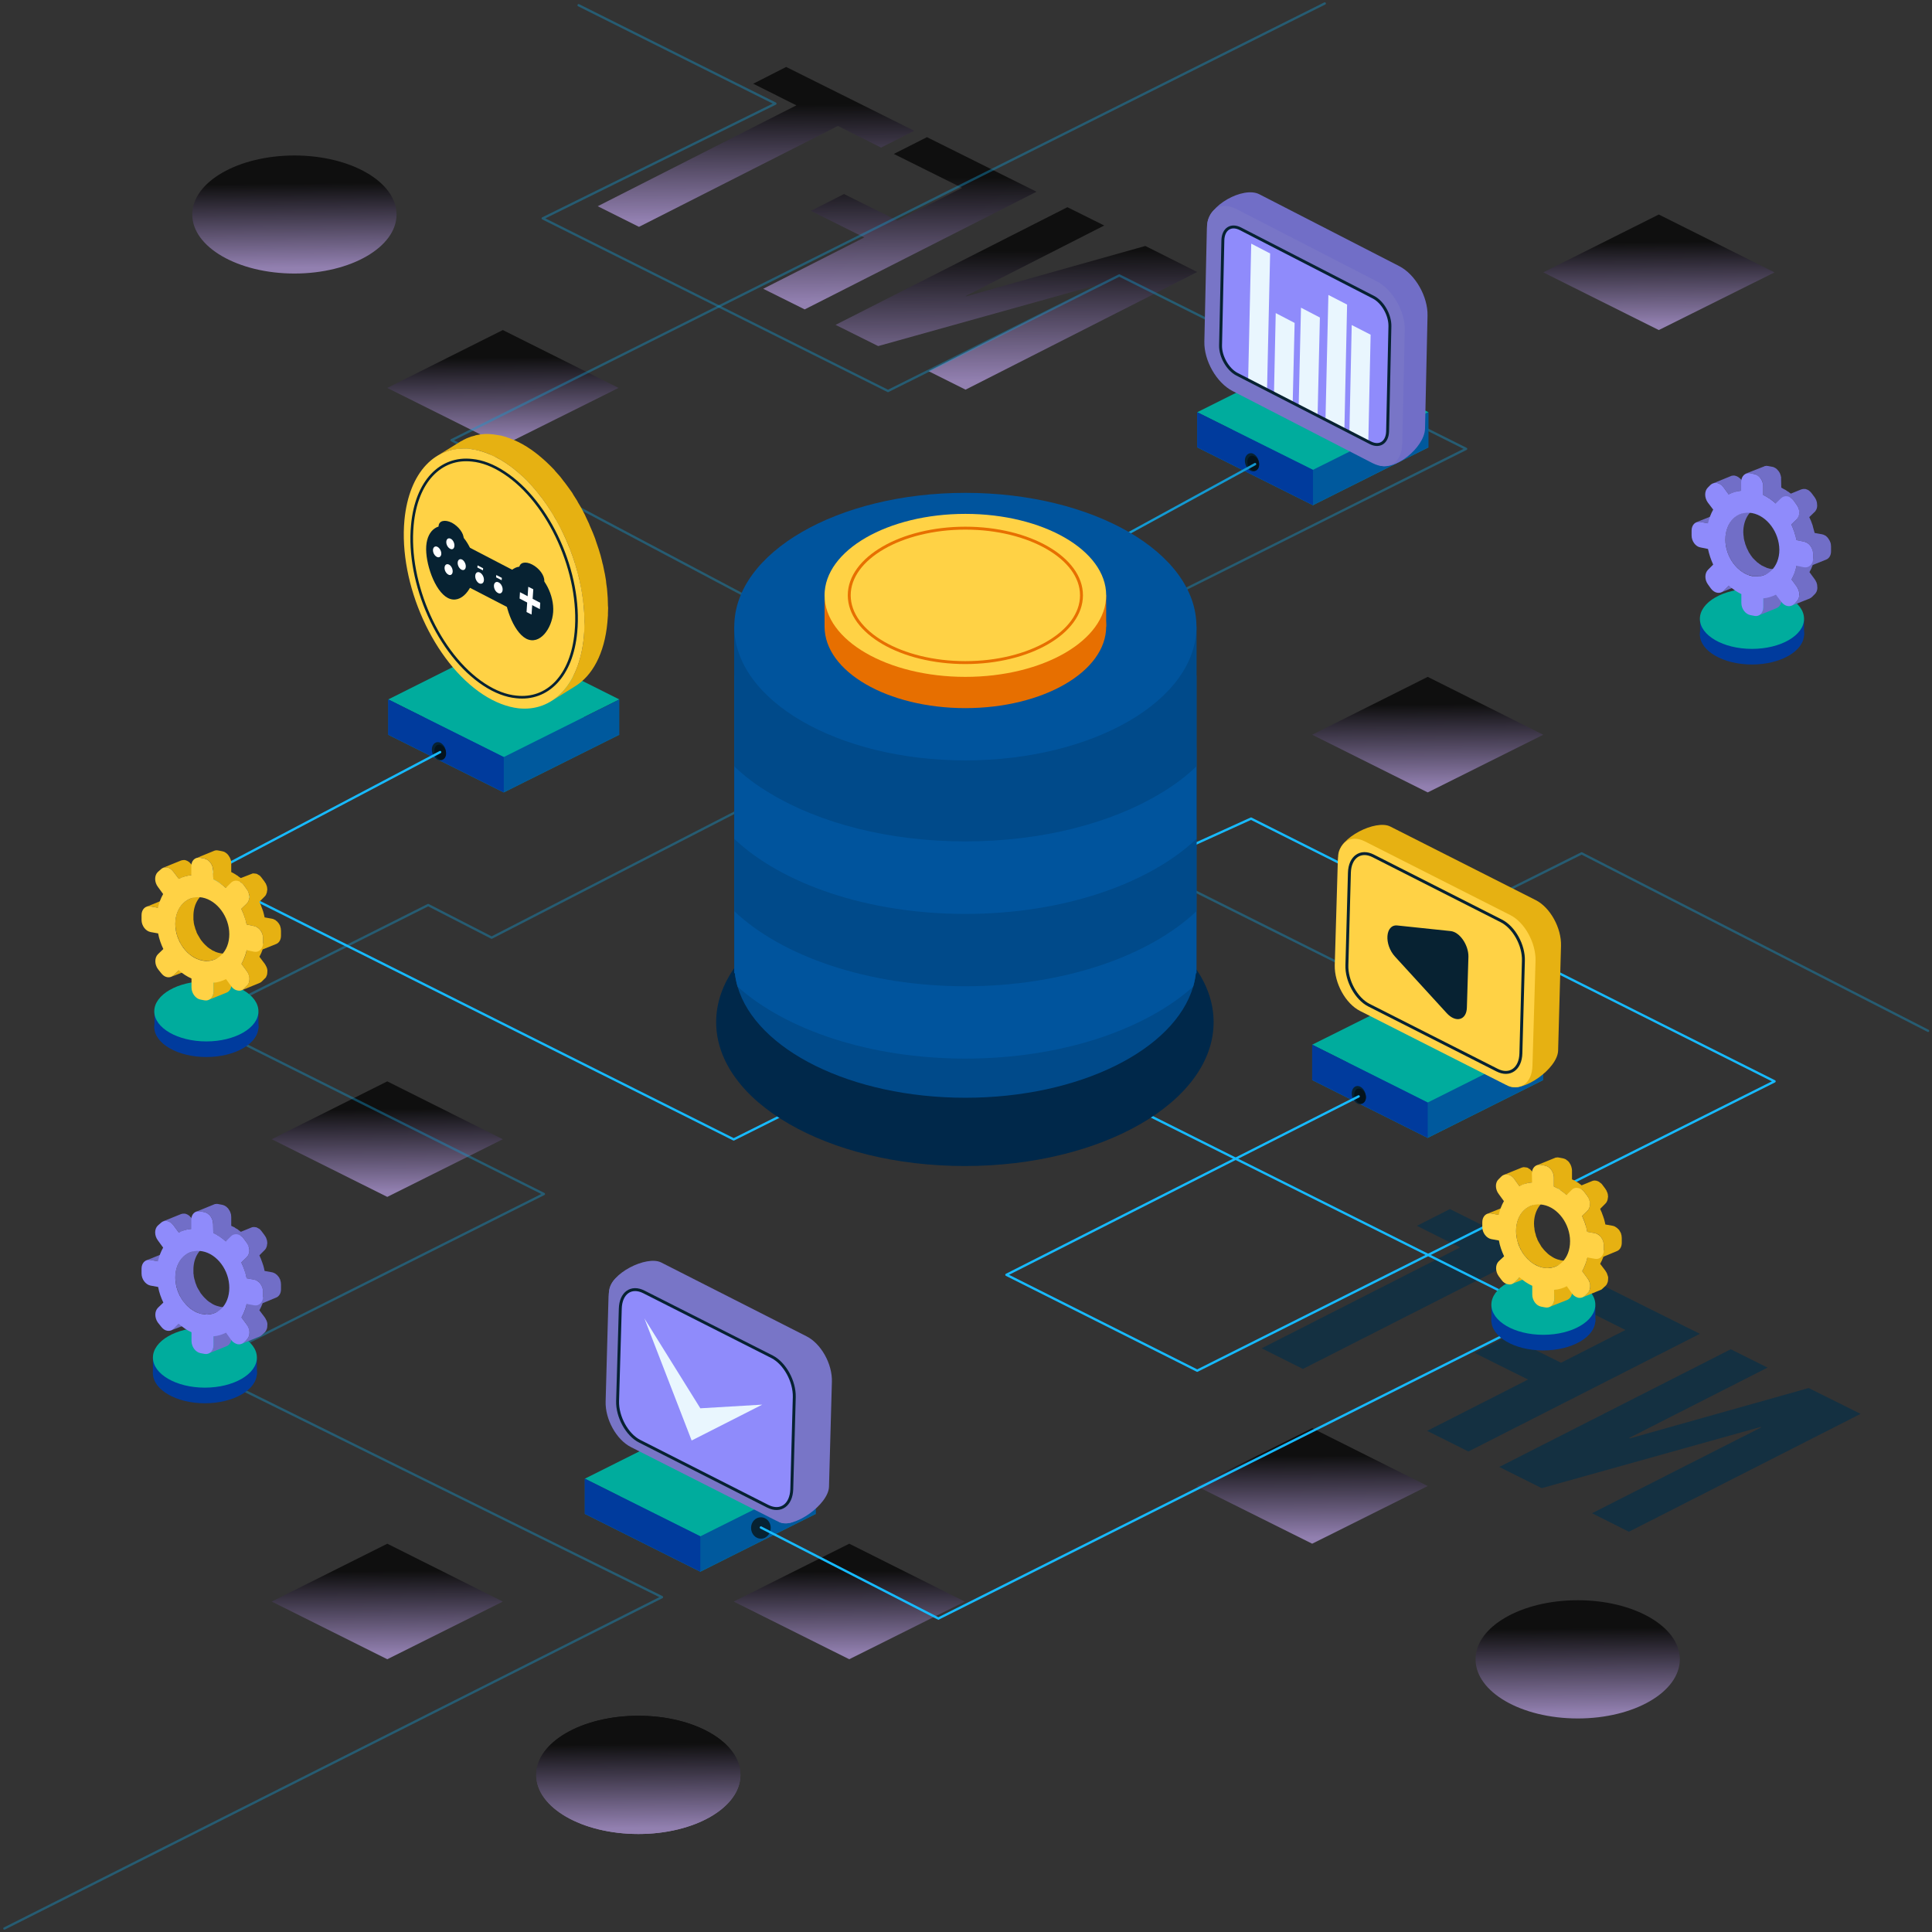 <svg width="554" height="554" viewBox="0 0 554 554" fill="none" xmlns="http://www.w3.org/2000/svg">
<rect x="0" y="0" width="554" height="554" fill="#333333" stroke="none"/>
<g opacity="0.7">
<path style="mix-blend-mode:color-dodge" d="M225.435 19.197L215.977 24.009L228.366 30.204L171.396 59.132L183.233 65.05L240.258 36.122L252.648 42.317L262.161 37.505L225.435 19.197Z" fill="url(#paint0_linear_1_26962)"/>
<path style="mix-blend-mode:color-dodge" d="M265.812 39.329L256.298 44.141L275.878 53.876L257.349 63.279L242.028 55.646L232.515 60.458L247.836 68.091L218.853 82.803L230.745 88.722L297.228 54.982L265.812 39.329Z" fill="url(#paint1_linear_1_26962)"/>
<path style="mix-blend-mode:color-dodge" d="M306.078 59.411L239.595 93.151L251.818 99.235L314.596 81.701L314.817 81.812L266.254 106.425L276.874 111.735L343.302 77.996L328.423 70.529L277.095 84.965L276.874 84.909L316.642 64.666L306.078 59.411Z" fill="url(#paint2_linear_1_26962)"/>
<path style="mix-blend-mode:color-dodge" d="M144.184 326.671L111.053 343.209L77.922 326.671L111.053 310.078L144.184 326.671Z" fill="url(#paint3_linear_1_26962)"/>
<path style="mix-blend-mode:color-dodge" d="M276.653 459.248L243.522 475.786L210.391 459.248L243.522 442.655L276.653 459.248Z" fill="url(#paint4_linear_1_26962)"/>
<path style="mix-blend-mode:color-dodge" d="M409.398 426.118L376.267 442.655L343.081 426.118L376.267 409.524L409.398 426.118Z" fill="url(#paint5_linear_1_26962)"/>
<path style="mix-blend-mode:color-dodge" d="M442.53 210.683L409.399 227.221L376.268 210.683L409.399 194.09L442.53 210.683Z" fill="url(#paint6_linear_1_26962)"/>
<path style="mix-blend-mode:color-dodge" d="M177.37 111.234L144.184 127.772L111.053 111.234L144.184 94.641L177.37 111.234Z" fill="url(#paint7_linear_1_26962)"/>
<path style="mix-blend-mode:color-dodge" d="M508.847 78.104L475.661 94.642L442.529 78.104L475.661 61.511L508.847 78.104Z" fill="url(#paint8_linear_1_26962)"/>
<path style="mix-blend-mode:color-dodge" d="M144.184 459.248L111.053 475.786L77.922 459.248L111.053 442.655L144.184 459.248Z" fill="url(#paint9_linear_1_26962)"/>
<path d="M415.759 346.692L406.301 351.504L418.69 357.699L361.776 386.627L373.612 392.545L430.527 363.617L442.917 369.812L452.43 365L415.759 346.692Z" fill="#072F47"/>
<path d="M456.08 366.823L446.622 371.635L466.091 381.37L447.618 390.773L432.296 383.14L422.838 387.952L438.159 395.585L409.232 410.297L421.068 416.216L487.441 382.476L456.08 366.823Z" fill="#072F47"/>
<path d="M496.291 386.902L429.918 420.642L442.087 426.726L504.809 409.193L505.03 409.303L456.523 433.916L467.087 439.226L533.515 405.431L518.637 398.02L467.364 412.456L467.142 412.345L506.855 392.157L496.291 386.902Z" fill="#072F47"/>
<path style="mix-blend-mode:color-dodge" d="M55.134 61.51C55.134 70.858 68.243 78.435 84.448 78.435C100.599 78.435 113.708 70.858 113.708 61.51C113.708 52.163 100.599 44.585 84.448 44.585C68.243 44.585 55.134 52.163 55.134 61.51Z" fill="url(#paint10_linear_1_26962)"/>
<path style="mix-blend-mode:color-dodge" d="M153.753 508.973C153.753 518.32 166.861 525.898 183.067 525.898C199.218 525.898 212.327 518.32 212.327 508.973C212.327 499.57 199.218 491.992 183.067 491.992C166.861 491.992 153.753 499.57 153.753 508.973Z" fill="url(#paint11_linear_1_26962)"/>
<path style="mix-blend-mode:color-dodge" d="M153.753 508.973C153.753 518.32 166.861 525.898 183.067 525.898C199.218 525.898 212.327 518.32 212.327 508.973C212.327 499.57 199.218 491.992 183.067 491.992C166.861 491.992 153.753 499.57 153.753 508.973Z" fill="url(#paint12_linear_1_26962)"/>
<path style="mix-blend-mode:color-dodge" d="M423.115 475.787C423.115 485.19 436.224 492.768 452.43 492.768C468.581 492.768 481.689 485.19 481.689 475.787C481.689 466.44 468.581 458.862 452.43 458.862C436.224 458.862 423.115 466.44 423.115 475.787Z" fill="url(#paint13_linear_1_26962)"/>
</g>
<path opacity="0.4" d="M165.92 1.498L222.337 29.706L155.633 62.616L254.639 112.119L320.956 78.988L420.405 128.712L254.639 211.568L387.218 277.83L453.536 244.699L552.874 295.585" stroke="#1399D1" stroke-width="0.67" stroke-linecap="round" stroke-linejoin="round"/>
<path opacity="0.4" d="M379.862 1L129.471 126.223L271.674 201.612L140.975 268.869L122.778 259.522L56.682 292.708L155.964 342.377L56.682 392.157L189.815 457.976L1.261 553" stroke="#1399D1" stroke-width="0.67" stroke-linecap="round" stroke-linejoin="round"/>
<path d="M442.529 309.691L409.398 326.284L376.266 309.691L409.398 293.098L442.529 309.691Z" fill="#008E9D"/>
<path d="M442.529 299.568L409.398 316.161L376.266 299.568L409.398 283.03L442.529 299.568Z" fill="#00AC9D"/>
<path d="M442.529 299.568V309.69L409.398 326.283L376.266 309.69V299.568L409.398 316.162L442.529 299.568Z" fill="#00599D"/>
<path d="M409.397 316.162V326.283L376.266 309.69V299.568L409.397 316.162Z" fill="#003B9D"/>
<path d="M387.606 313.56C387.606 314.943 388.546 316.326 389.652 316.602C390.758 316.824 391.643 315.883 391.643 314.5C391.643 313.062 390.758 311.735 389.652 311.458C388.546 311.182 387.606 312.122 387.606 313.56Z" fill="#072232"/>
<path d="M388.324 313.892C388.324 315.054 389.043 316.215 389.984 316.436C390.924 316.602 391.698 315.828 391.698 314.666C391.698 313.505 390.924 312.399 389.984 312.177C389.043 311.956 388.324 312.73 388.324 313.892Z" fill="#04131C"/>
<path d="M389.596 314.389L288.599 365.551L343.302 393.04L508.846 310.074L358.733 234.741L314.595 254.764" stroke="#17BAFF" stroke-width="0.67" stroke-linecap="round" stroke-linejoin="round"/>
<path d="M397.34 285.626L432.518 311.401C436.666 313.503 446.622 306.423 446.788 301.279L447.618 271.246C447.784 266.102 444.52 260.239 440.427 258.137L398.668 237.008C394.575 234.907 383.9 240.161 383.734 245.25L390.095 272.518C389.929 277.662 393.192 283.525 397.34 285.626Z" fill="#E6B112"/>
<path d="M389.984 289.886L431.688 311.014C435.837 313.116 439.321 310.682 439.432 305.539L440.317 275.505C440.427 270.361 437.219 264.498 433.071 262.396L391.367 241.268C387.219 239.166 383.734 241.6 383.623 246.743L382.738 276.777C382.628 281.921 385.836 287.784 389.984 289.886Z" fill="#FFD245"/>
<path d="M392.528 288.227L429.31 306.867C432.905 308.692 436.003 306.535 436.113 302.055L436.832 275.561C436.998 271.026 434.122 265.882 430.472 264.056L393.745 245.417C390.15 243.592 387.053 245.749 386.942 250.284L386.223 276.723C386.057 281.258 388.933 286.402 392.528 288.227Z" stroke="#072232" stroke-width="0.838" stroke-miterlimit="10"/>
<path d="M421.069 274.343L420.626 288.945C420.516 292.54 417.474 293.37 414.874 290.549L400.051 274.343C396.787 270.803 397.23 264.995 400.714 265.383L415.98 266.987C418.58 267.263 421.124 270.969 421.069 274.343Z" fill="#072232"/>
<path d="M177.591 210.681L144.46 227.219L111.329 210.681L144.46 194.088L177.591 210.681Z" fill="#008E9D"/>
<path d="M177.591 200.56L144.46 217.098L111.329 200.56L144.46 183.967L177.591 200.56Z" fill="#00AC9D"/>
<path d="M177.591 200.56V210.681L144.46 227.219L111.329 210.681V200.56L144.46 217.097L177.591 200.56Z" fill="#00599D"/>
<path d="M144.461 217.097V227.219L111.33 210.681V200.56L144.461 217.097Z" fill="#003B9D"/>
<path d="M132.18 128.658C131.995 128.658 131.83 128.676 131.682 128.713C131.424 128.713 131.184 128.731 130.963 128.768C130.779 128.805 130.594 128.842 130.41 128.879C130.189 128.916 129.967 128.953 129.746 128.99C129.599 129.026 129.433 129.063 129.248 129.1C129.027 129.174 128.806 129.229 128.585 129.266C128.437 129.34 128.271 129.395 128.087 129.432C127.902 129.506 127.7 129.58 127.478 129.653C127.294 129.727 127.128 129.819 126.981 129.93C126.796 130.004 126.593 130.077 126.372 130.151C126.225 130.262 126.059 130.354 125.874 130.428C125.69 130.538 125.506 130.649 125.321 130.76L132.125 126.556C132.309 126.445 132.493 126.353 132.678 126.279C132.825 126.169 132.991 126.077 133.175 126.003C133.36 125.892 133.544 125.8 133.729 125.726C133.913 125.653 134.097 125.579 134.282 125.505C134.466 125.431 134.669 125.358 134.89 125.284C135.038 125.21 135.203 125.155 135.388 125.118C135.609 125.044 135.83 124.989 136.052 124.952C136.199 124.878 136.365 124.823 136.549 124.786C136.771 124.749 136.992 124.712 137.213 124.675C137.397 124.638 137.563 124.602 137.711 124.565C137.932 124.565 138.172 124.546 138.43 124.509C138.614 124.509 138.799 124.491 138.983 124.454C139.204 124.454 139.444 124.454 139.702 124.454C139.886 124.454 140.052 124.454 140.2 124.454C140.642 124.491 141.066 124.528 141.472 124.565C142.062 124.638 142.652 124.731 143.242 124.841C143.316 124.841 143.389 124.86 143.463 124.897C143.5 124.897 143.555 124.897 143.629 124.897C144.145 125.044 144.68 125.192 145.233 125.339C145.307 125.376 145.381 125.413 145.454 125.45C145.971 125.597 146.468 125.782 146.948 126.003C147.022 126.04 147.095 126.058 147.169 126.058C147.243 126.095 147.317 126.132 147.39 126.169C147.906 126.39 148.423 126.63 148.939 126.888C148.939 126.888 148.957 126.906 148.994 126.943C149.547 127.201 150.082 127.496 150.598 127.828C150.672 127.865 150.746 127.902 150.82 127.939C151.078 128.123 151.354 128.307 151.649 128.492C152.129 128.787 152.608 129.119 153.087 129.487C153.235 129.598 153.382 129.709 153.53 129.819C153.862 130.077 154.193 130.335 154.525 130.594C154.562 130.63 154.618 130.686 154.691 130.76C154.765 130.796 154.839 130.852 154.912 130.925C155.576 131.479 156.222 132.05 156.848 132.64C156.922 132.714 156.996 132.788 157.07 132.861C157.696 133.451 158.323 134.078 158.95 134.742C158.987 134.779 159.024 134.816 159.061 134.853C159.061 134.889 159.061 134.908 159.061 134.908C159.503 135.387 159.946 135.885 160.388 136.401C160.499 136.512 160.609 136.641 160.72 136.788C161.015 137.157 161.31 137.544 161.605 137.95C161.753 138.134 161.9 138.319 162.048 138.503C162.306 138.835 162.564 139.185 162.822 139.554C162.969 139.738 163.117 139.941 163.264 140.162C163.523 140.531 163.799 140.918 164.094 141.324C164.168 141.471 164.242 141.6 164.315 141.711C164.352 141.748 164.371 141.785 164.371 141.822C164.776 142.448 165.163 143.057 165.532 143.647C165.606 143.794 165.68 143.942 165.753 144.089C166.048 144.569 166.343 145.067 166.638 145.583C166.749 145.804 166.86 146.007 166.97 146.191C167.228 146.671 167.486 147.168 167.745 147.685C167.818 147.869 167.892 148.035 167.966 148.182C168.298 148.846 168.611 149.51 168.906 150.174C168.98 150.321 169.035 150.469 169.072 150.616C169.33 151.169 169.57 151.722 169.791 152.275C169.902 152.497 169.994 152.718 170.068 152.939C170.252 153.455 170.455 153.972 170.676 154.488C170.75 154.672 170.805 154.857 170.842 155.041C171.1 155.741 171.34 156.442 171.561 157.143C171.598 157.253 171.635 157.364 171.672 157.475C171.856 158.101 172.04 158.71 172.225 159.3C172.262 159.521 172.317 159.742 172.391 159.964C172.538 160.48 172.667 161.014 172.778 161.568C172.852 161.752 172.907 161.955 172.944 162.176C173.091 162.877 173.239 163.596 173.386 164.333C173.386 164.407 173.405 164.481 173.442 164.554C173.552 165.218 173.663 165.863 173.773 166.49C173.81 166.711 173.829 166.933 173.829 167.154C173.902 167.67 173.976 168.205 174.05 168.758C174.087 168.942 174.105 169.145 174.105 169.366C174.179 170.067 174.234 170.786 174.271 171.523C174.271 171.56 174.271 171.597 174.271 171.634C174.308 172.298 174.327 172.962 174.327 173.625C174.363 173.846 174.382 174.068 174.382 174.289C174.382 174.805 174.363 175.321 174.327 175.838C174.327 176.022 174.327 176.225 174.327 176.446C174.29 177.147 174.234 177.847 174.161 178.548C173.331 187.453 169.846 193.814 164.813 196.856L158.065 201.059C163.043 197.962 166.528 191.657 167.413 182.696C167.45 182.032 167.486 181.35 167.523 180.65C167.523 180.428 167.523 180.207 167.523 179.986C167.56 179.47 167.579 178.953 167.579 178.437C167.579 178.253 167.579 178.05 167.579 177.829C167.579 177.165 167.56 176.501 167.523 175.838C167.523 175.801 167.523 175.745 167.523 175.672C167.45 174.971 167.394 174.271 167.357 173.57C167.321 173.349 167.284 173.127 167.247 172.906C167.21 172.39 167.155 171.874 167.081 171.358C167.044 171.099 167.007 170.86 166.97 170.638C166.86 170.012 166.749 169.385 166.638 168.758C166.638 168.684 166.62 168.592 166.583 168.481C166.472 167.781 166.325 167.062 166.141 166.324C166.104 166.14 166.067 165.937 166.03 165.716C165.882 165.2 165.735 164.683 165.587 164.167C165.551 163.909 165.495 163.669 165.422 163.448C165.274 162.858 165.09 162.268 164.868 161.678C164.868 161.568 164.85 161.457 164.813 161.346C164.592 160.646 164.352 159.945 164.094 159.244C164.02 159.023 163.947 158.82 163.873 158.636C163.688 158.12 163.486 157.604 163.264 157.087C163.191 156.866 163.117 156.645 163.043 156.424C162.785 155.871 162.545 155.317 162.324 154.764C162.25 154.654 162.195 154.525 162.158 154.377C161.863 153.713 161.55 153.05 161.218 152.386C161.107 152.202 161.015 152.036 160.941 151.888C160.683 151.372 160.425 150.874 160.167 150.395C160.056 150.174 159.946 149.971 159.835 149.786C159.577 149.27 159.3 148.754 159.005 148.238C158.932 148.127 158.84 147.998 158.729 147.85C158.36 147.224 157.991 146.615 157.623 146.025C157.512 145.841 157.401 145.675 157.291 145.527C157.033 145.122 156.756 144.716 156.461 144.311C156.351 144.126 156.222 143.942 156.074 143.758C155.816 143.389 155.539 143.02 155.244 142.651C155.134 142.467 155.005 142.283 154.857 142.098C154.562 141.729 154.249 141.361 153.917 140.992C153.806 140.844 153.696 140.697 153.585 140.549C153.179 140.07 152.755 139.591 152.313 139.111C152.276 139.038 152.221 138.982 152.147 138.945C151.557 138.282 150.93 137.636 150.266 137.01C150.193 136.936 150.137 136.881 150.1 136.844C149.437 136.217 148.773 135.627 148.109 135.074C147.999 134.963 147.87 134.852 147.722 134.742C147.39 134.484 147.077 134.244 146.782 134.023C146.597 133.912 146.432 133.783 146.284 133.636C145.805 133.304 145.325 132.972 144.846 132.64C144.514 132.419 144.182 132.216 143.85 132.032C143.297 131.7 142.763 131.386 142.246 131.091C142.21 131.091 142.173 131.091 142.136 131.091C141.62 130.833 141.103 130.594 140.587 130.372C140.476 130.299 140.347 130.225 140.2 130.151C139.684 129.967 139.167 129.782 138.651 129.598C138.614 129.598 138.559 129.58 138.485 129.543C137.932 129.358 137.379 129.211 136.826 129.1C136.715 129.063 136.586 129.045 136.439 129.045C135.849 128.897 135.277 128.787 134.724 128.713C134.282 128.676 133.858 128.658 133.452 128.658C133.341 128.658 133.231 128.658 133.12 128.658C132.788 128.658 132.475 128.658 132.18 128.658Z" fill="#E6B112"/>
<path d="M134.724 128.713C124.934 127.662 117.302 135.295 115.974 149.123C114.26 167.486 124.326 189.887 138.541 199.179C142.025 201.447 145.455 202.719 148.663 203.106C158.397 204.157 166.086 196.524 167.413 182.696C169.128 164.333 159.061 141.932 144.846 132.64C141.362 130.372 137.932 129.1 134.724 128.713Z" fill="#FFD245"/>
<path d="M135.332 131.976C126.427 130.98 119.403 137.949 118.241 150.56C116.637 167.319 125.819 187.784 138.817 196.302C142.025 198.404 145.122 199.565 148.054 199.842C156.959 200.837 163.983 193.868 165.145 181.258C166.749 164.443 157.567 143.978 144.569 135.516C141.361 133.414 138.264 132.252 135.332 131.976Z" stroke="#072232" stroke-width="0.754" stroke-miterlimit="10"/>
<path d="M148.884 162.783C148.773 164.332 150.322 166.378 152.258 167.429C154.249 168.48 155.964 168.037 156.074 166.544C156.13 164.995 154.636 162.949 152.645 161.898C150.654 160.847 148.995 161.289 148.884 162.783Z" fill="#072232"/>
<path d="M125.764 150.837C125.709 152.331 127.203 154.433 129.194 155.428C131.185 156.479 132.844 156.092 132.955 154.543C133.065 152.994 131.517 150.948 129.581 149.897C127.59 148.901 125.875 149.289 125.764 150.837Z" fill="#072232"/>
<path d="M144.681 168.26C144.349 173.016 147.059 181.092 150.876 183.138C154.747 185.129 158.287 180.262 158.619 175.505C158.951 170.693 156.075 165.162 152.258 163.171C148.387 161.18 145.013 163.448 144.681 168.26Z" fill="#072232"/>
<path d="M122.224 156.589C121.892 161.345 124.602 169.476 128.419 171.467C132.291 173.458 135.831 168.591 136.162 163.834C136.494 159.022 133.618 153.547 129.802 151.555C125.93 149.509 122.556 151.777 122.224 156.589Z" fill="#072232"/>
<path d="M130.245 166.213L149.161 176.003L149.88 164.941L130.964 155.096L130.245 166.213Z" fill="#072232"/>
<path d="M127.977 155.315C127.921 156.145 128.419 157.03 129.083 157.362C129.691 157.694 130.244 157.362 130.3 156.532C130.355 155.758 129.913 154.817 129.249 154.486C128.585 154.154 128.032 154.541 127.977 155.315Z" fill="white"/>
<path d="M131.24 161.291C131.185 162.12 131.682 163.005 132.291 163.337C132.955 163.669 133.508 163.337 133.563 162.508C133.618 161.733 133.12 160.793 132.512 160.461C131.848 160.129 131.295 160.516 131.24 161.291Z" fill="white"/>
<path d="M124.161 157.639C124.105 158.469 124.603 159.354 125.267 159.686C125.875 160.018 126.484 159.631 126.539 158.856C126.594 158.082 126.097 157.142 125.433 156.81C124.824 156.478 124.216 156.865 124.161 157.639Z" fill="white"/>
<path d="M127.479 162.729C127.424 163.559 127.921 164.444 128.585 164.776C129.194 165.108 129.747 164.72 129.802 163.946C129.857 163.172 129.415 162.231 128.751 161.9C128.087 161.568 127.534 161.955 127.479 162.729Z" fill="white"/>
<path d="M150.986 175.504L152.424 176.224L152.922 168.978L151.484 168.259L150.986 175.504Z" fill="white"/>
<path d="M149.106 169.811L148.995 171.636L154.803 174.678L154.913 172.853L149.106 169.811Z" fill="white"/>
<path d="M136.882 162.73L138.486 163.559L138.541 162.951L136.937 162.121L136.882 162.73Z" fill="white"/>
<path d="M142.247 165.548L143.851 166.377L143.906 165.713L142.302 164.884L142.247 165.548Z" fill="white"/>
<path d="M136.274 165.11C136.218 165.939 136.716 166.88 137.38 167.267C138.099 167.599 138.707 167.212 138.763 166.382C138.818 165.497 138.32 164.557 137.601 164.17C136.937 163.838 136.329 164.225 136.274 165.11Z" fill="white"/>
<path d="M141.639 167.875C141.584 168.704 142.081 169.7 142.8 170.032C143.464 170.419 144.073 169.976 144.128 169.147C144.183 168.317 143.685 167.321 142.966 166.99C142.303 166.658 141.694 167.045 141.639 167.875Z" fill="white"/>
<path d="M123.829 214.941C123.829 216.379 124.77 217.706 125.876 217.983C126.982 218.259 127.867 217.319 127.867 215.881C127.922 214.443 126.982 213.115 125.876 212.839C124.77 212.618 123.829 213.558 123.829 214.941Z" fill="#072232"/>
<path d="M124.548 215.272C124.548 216.489 125.267 217.595 126.207 217.816C127.148 218.037 127.922 217.263 127.922 216.046C127.922 214.885 127.148 213.779 126.207 213.557C125.322 213.336 124.548 214.11 124.548 215.272Z" fill="#04131C"/>
<path d="M126.207 215.661L59.171 251.005L210.39 326.725L248.776 307.532" stroke="#17BAFF" stroke-width="0.67" stroke-linecap="round" stroke-linejoin="round"/>
<path d="M233.952 434.085L200.821 450.678L167.69 434.085L200.821 417.547L233.952 434.085Z" fill="#008E9D"/>
<path d="M233.952 424.018L200.821 440.556L167.69 424.018L200.821 407.425L233.952 424.018Z" fill="#00AC9D"/>
<path d="M233.952 424.018V434.084L200.821 450.677L167.69 434.084V424.018L200.821 440.555L233.952 424.018Z" fill="#00599D"/>
<path d="M215.368 438.123C215.368 439.838 216.64 441.221 218.188 441.221C219.737 441.221 221.009 439.838 221.009 438.123C221.009 436.409 219.737 435.081 218.188 435.081C216.64 435.081 215.368 436.409 215.368 438.123Z" fill="#072232"/>
<path d="M200.821 440.555V450.677L167.69 434.084V424.018L200.821 440.555Z" fill="#003B9D"/>
<path d="M309.175 309.69L443.358 376.782L269.074 464.118L218.189 438.011" stroke="#17BAFF" stroke-width="0.67" stroke-miterlimit="10" stroke-linecap="round"/>
<path d="M188.21 410.686L223.443 436.461C227.592 438.508 237.547 431.428 237.713 426.339L238.543 396.25C238.709 391.106 235.446 385.299 231.297 383.197L189.593 362.013C185.445 359.911 174.825 365.166 174.659 370.31L181.02 397.578C180.854 402.722 184.117 408.585 188.21 410.686Z" fill="#7875C7"/>
<path d="M180.909 414.946L222.614 436.074C226.762 438.176 230.191 435.687 230.357 430.598L231.187 400.509C231.353 395.421 228.145 389.558 223.996 387.456L182.292 366.272C178.144 364.17 174.659 366.659 174.493 371.803L173.664 401.837C173.498 406.981 176.761 412.844 180.909 414.946Z" fill="#7875C7"/>
<path d="M183.454 413.286L220.18 431.926C223.831 433.751 226.873 431.594 227.039 427.058L227.758 400.62C227.868 396.084 225.047 390.94 221.397 389.06L184.671 370.475C181.02 368.595 177.978 370.752 177.867 375.287L177.093 401.781C176.982 406.261 179.803 411.461 183.454 413.286Z" fill="#8F8BFB"/>
<path d="M183.454 413.286L220.18 431.926C223.831 433.751 226.873 431.594 227.039 427.058L227.758 400.62C227.868 396.084 225.047 390.94 221.397 389.06L184.671 370.475C181.02 368.595 177.978 370.752 177.867 375.287L177.093 401.781C176.982 406.261 179.803 411.461 183.454 413.286Z" stroke="#072232" stroke-width="0.838" stroke-miterlimit="10"/>
<path d="M218.576 402.777L200.821 403.828L184.781 378.053L198.332 413.064L218.576 402.777Z" fill="#E9F6FE"/>
<path d="M409.619 128.27L376.488 144.863L343.302 128.27L376.488 111.732L409.619 128.27Z" fill="#008E9D"/>
<path d="M409.619 118.205L376.488 134.742L343.302 118.205L376.488 101.611L409.619 118.205Z" fill="#00AC9D"/>
<path d="M409.619 118.204V128.271L376.488 144.864L343.302 128.271V118.204L376.488 134.742L409.619 118.204Z" fill="#00599D"/>
<path d="M376.488 134.742V144.864L343.301 128.271V118.204L376.488 134.742Z" fill="#003B9D"/>
<path d="M356.963 132.085C356.963 133.523 357.904 134.851 359.01 135.127C360.116 135.404 361.056 134.464 361.056 133.026C361.056 131.643 360.116 130.26 359.01 129.983C357.904 129.762 356.963 130.702 356.963 132.085Z" fill="#072232"/>
<path d="M357.682 132.472C357.682 133.633 358.457 134.739 359.342 134.961C360.282 135.182 361.056 134.408 361.056 133.246C361.056 132.029 360.282 130.923 359.342 130.702C358.457 130.48 357.682 131.255 357.682 132.472Z" fill="#04131C"/>
<path d="M359.895 133.083L268.134 183.25" stroke="#1399D1" stroke-width="0.67" stroke-linecap="round" stroke-linejoin="round"/>
<path d="M359.895 107.862L395.017 133.25C399.608 135.573 408.458 128.382 408.624 122.962L409.343 90.494C409.453 85.019 405.858 78.713 401.267 76.335L361.112 55.704C356.521 53.326 346.289 58.967 346.178 64.388L351.82 93.702C351.709 99.178 355.36 105.484 359.895 107.862Z" fill="#716EC7"/>
<path d="M353.424 112.121L393.579 132.807C398.17 135.13 401.986 132.641 402.097 127.22L402.816 94.753C402.982 89.333 399.332 82.972 394.741 80.649L354.585 59.963C349.994 57.584 346.178 60.073 346.067 65.549L345.348 97.961C345.238 103.437 348.833 109.742 353.424 112.121Z" fill="#7875C7"/>
<path d="M354.695 107.309L392.915 126.945C395.57 128.327 397.782 126.889 397.893 123.737L398.557 93.537C398.612 90.329 396.51 86.623 393.855 85.24L355.691 65.605C352.981 64.222 350.768 65.66 350.658 68.868L349.994 99.068C349.939 102.221 352.041 105.927 354.695 107.309Z" fill="#8F8BFB"/>
<path d="M386.942 123.902L392.362 126.668L393.026 95.971L387.606 93.205L386.942 123.902Z" fill="#E9F6FE"/>
<path d="M380.083 120.361L385.504 123.182L386.278 87.341L380.913 84.575L380.083 120.361Z" fill="#E9F6FE"/>
<path d="M372.395 116.436L377.816 119.201L378.479 91.048L373.059 88.228L372.395 116.436Z" fill="#E9F6FE"/>
<path d="M365.315 112.787L370.68 115.552L371.233 92.598L365.813 89.777L365.315 112.787Z" fill="#E9F6FE"/>
<path d="M357.904 108.969L363.324 111.734L364.209 72.685L358.789 69.864L357.904 108.969Z" fill="#E9F6FE"/>
<path d="M354.695 107.309L392.915 126.945C395.57 128.327 397.782 126.889 397.893 123.737L398.557 93.537C398.612 90.329 396.51 86.623 393.855 85.24L355.691 65.605C352.981 64.222 350.768 65.66 350.658 68.868L349.994 99.068C349.939 102.221 352.041 105.927 354.695 107.309Z" stroke="#072232" stroke-width="0.838" stroke-miterlimit="10"/>
<path d="M44.237 294.476C44.237 299.233 50.93 303.105 59.171 303.105C67.412 303.105 74.105 299.233 74.105 294.476C74.105 289.719 67.412 285.848 59.171 285.848C50.93 285.848 44.237 289.719 44.237 294.476Z" fill="#003B9D"/>
<path d="M74.105 290.327V294.862H44.292V289.995L74.105 290.327Z" fill="#003B9D"/>
<path d="M44.237 289.996C44.237 294.752 50.93 298.624 59.171 298.624C67.412 298.624 74.105 294.752 74.105 289.996C74.105 285.239 67.412 281.367 59.171 281.367C50.93 281.367 44.237 285.239 44.237 289.996Z" fill="#00AC9D"/>
<path d="M42.468 259.908C42.32 259.908 42.154 259.945 41.97 260.019L47.169 257.917C47.243 257.88 47.316 257.843 47.39 257.806C47.464 257.806 47.538 257.806 47.611 257.806C47.648 257.806 47.685 257.806 47.722 257.806C47.759 257.769 47.796 257.751 47.833 257.751C47.98 257.751 48.146 257.769 48.331 257.806L50.487 258.193L45.288 260.295L43.131 259.908C42.947 259.871 42.763 259.853 42.578 259.853C42.541 259.853 42.504 259.871 42.468 259.908Z" fill="#E6B112"/>
<path d="M51.262 278.216L56.461 276.114L54.912 277.608C54.839 277.681 54.746 277.755 54.636 277.829C54.525 277.903 54.414 277.976 54.304 278.05L49.105 280.097C49.363 280.023 49.584 279.875 49.768 279.654L51.262 278.216Z" fill="#E6B112"/>
<path d="M61.218 284.355V281.811L66.362 279.709V280.152L69.957 278.658C69.699 278.806 69.422 278.935 69.127 279.045L66.362 280.152V282.253C66.362 283.415 65.808 284.3 64.979 284.632L59.78 286.734C60.609 286.402 61.218 285.517 61.218 284.355Z" fill="#E6B112"/>
<path d="M56.295 274.842C56.148 274.768 56 274.694 55.852 274.621C55.742 274.584 55.65 274.528 55.576 274.455C55.428 274.381 55.299 274.307 55.189 274.233C55.078 274.16 54.986 274.104 54.912 274.067C54.765 273.957 54.636 273.846 54.525 273.736C54.414 273.699 54.322 273.643 54.248 273.57C54.212 273.533 54.175 273.496 54.138 273.459C54.101 273.422 54.064 273.385 54.027 273.348C53.732 273.09 53.437 272.795 53.142 272.463C53.142 272.463 53.142 272.445 53.142 272.408C53.142 272.408 53.124 272.408 53.087 272.408C52.866 272.15 52.645 271.855 52.423 271.523C52.386 271.523 52.368 271.505 52.368 271.468C52.331 271.394 52.294 271.339 52.257 271.302C52.11 271.081 51.962 270.859 51.815 270.638C51.778 270.565 51.741 270.491 51.704 270.417C51.704 270.417 51.704 270.399 51.704 270.362C51.52 270.03 51.354 269.698 51.206 269.366C51.206 269.366 51.206 269.348 51.206 269.311C51.059 268.979 50.93 268.647 50.819 268.315C50.819 268.278 50.801 268.241 50.764 268.205C50.764 268.131 50.764 268.076 50.764 268.039C50.616 267.596 50.506 267.154 50.432 266.711C50.395 266.527 50.377 266.342 50.377 266.158C50.34 266.047 50.321 265.937 50.321 265.826C50.285 265.531 50.266 265.236 50.266 264.941C50.266 261.401 51.981 258.691 54.525 257.696L59.669 255.594C57.125 256.589 55.41 259.3 55.465 262.839C55.465 263.134 55.465 263.448 55.465 263.78C55.502 263.853 55.521 263.946 55.521 264.056C55.557 264.241 55.576 264.443 55.576 264.665C55.65 265.107 55.76 265.531 55.908 265.937C55.945 266.047 55.963 266.14 55.963 266.213C56.074 266.545 56.203 266.877 56.35 267.209C56.35 267.246 56.35 267.283 56.35 267.32C56.498 267.651 56.664 267.965 56.848 268.26C56.885 268.334 56.94 268.426 57.014 268.536C57.125 268.758 57.254 268.979 57.401 269.2C57.475 269.274 57.53 269.366 57.567 269.477C57.788 269.772 58.028 270.067 58.286 270.362C58.581 270.694 58.895 271.007 59.226 271.302C59.3 271.339 59.355 271.394 59.392 271.468C59.503 271.542 59.595 271.615 59.669 271.689C59.78 271.763 59.909 271.855 60.056 271.966C60.13 272.039 60.222 272.095 60.333 272.132C60.48 272.242 60.609 272.334 60.72 272.408C60.83 272.445 60.923 272.5 60.996 272.574C61.144 272.648 61.291 272.703 61.439 272.74C61.55 272.814 61.642 272.869 61.715 272.906C61.863 272.943 62.01 272.998 62.158 273.072C62.49 273.183 62.84 273.275 63.209 273.348C63.504 273.385 63.78 273.422 64.038 273.459C64.149 273.459 64.241 273.459 64.315 273.459C64.536 273.459 64.739 273.459 64.923 273.459C64.997 273.422 65.071 273.404 65.145 273.404C65.366 273.367 65.587 273.33 65.808 273.293C65.845 273.293 65.882 273.293 65.919 273.293C66.177 273.219 66.435 273.127 66.693 273.017L61.55 275.118C61.291 275.229 61.033 275.303 60.775 275.34C60.738 275.34 60.72 275.358 60.72 275.395C60.72 275.395 60.701 275.395 60.664 275.395C60.443 275.432 60.204 275.469 59.946 275.506C59.872 275.506 59.816 275.506 59.779 275.506C59.706 275.506 59.632 275.524 59.558 275.561C59.411 275.561 59.282 275.542 59.171 275.506C59.06 275.506 58.968 275.506 58.895 275.506C58.6 275.506 58.305 275.469 58.01 275.395C57.678 275.358 57.346 275.266 57.014 275.118C56.977 275.118 56.94 275.118 56.903 275.118C56.83 275.082 56.737 275.045 56.627 275.008C56.627 275.008 56.608 274.989 56.572 274.952C56.461 274.916 56.369 274.879 56.295 274.842Z" fill="#E6B112"/>
<path d="M57.235 249.566C57.641 249.381 58.065 249.234 58.507 249.123C58.544 249.123 58.563 249.123 58.563 249.123C58.599 249.123 58.618 249.123 58.618 249.123C59.06 249.012 59.521 248.939 60.001 248.902L54.857 250.948C54.377 251.022 53.917 251.114 53.474 251.225C53.437 251.225 53.419 251.225 53.419 251.225C53.142 251.28 52.866 251.391 52.644 251.446L51.262 251.999L49.713 249.953C49.602 249.805 49.492 249.676 49.381 249.566C49.344 249.529 49.307 249.492 49.27 249.455C49.16 249.381 49.049 249.307 48.939 249.234C48.902 249.197 48.865 249.16 48.828 249.123C48.681 249.012 48.533 248.939 48.386 248.902C48.238 248.828 48.072 248.773 47.888 248.736C47.703 248.699 47.519 248.681 47.335 248.681C47.298 248.717 47.261 248.736 47.224 248.736C47.077 248.736 46.911 248.773 46.726 248.847L51.925 246.745C51.999 246.708 52.073 246.689 52.147 246.689C52.22 246.653 52.312 246.634 52.423 246.634C52.423 246.634 52.442 246.634 52.478 246.634C52.515 246.634 52.534 246.634 52.534 246.634C52.718 246.597 52.903 246.597 53.087 246.634C53.197 246.671 53.308 246.708 53.419 246.745C53.456 246.745 53.492 246.763 53.529 246.8C53.566 246.8 53.585 246.8 53.585 246.8C53.732 246.874 53.861 246.948 53.972 247.021C54.046 247.058 54.101 247.095 54.138 247.132C54.212 247.169 54.285 247.224 54.359 247.298C54.359 247.335 54.377 247.353 54.414 247.353C54.451 247.39 54.488 247.445 54.525 247.519C54.599 247.556 54.654 247.593 54.691 247.63C54.765 247.703 54.82 247.777 54.857 247.851L56.35 249.897L57.235 249.566Z" fill="#E6B112"/>
<path d="M70.786 282.696C70.934 282.548 71.044 282.382 71.118 282.198C71.155 282.161 71.192 282.106 71.229 282.032C71.266 281.922 71.321 281.792 71.395 281.645C71.395 281.571 71.413 281.497 71.45 281.424C71.487 281.313 71.505 281.166 71.505 280.981C71.505 280.944 71.505 280.889 71.505 280.815C71.505 280.594 71.487 280.373 71.45 280.152C71.413 279.967 71.376 279.783 71.34 279.598C71.34 279.562 71.321 279.525 71.284 279.488C71.247 279.34 71.192 279.193 71.118 279.045C71.118 279.045 71.1 279.027 71.063 278.99C70.989 278.806 70.897 278.64 70.786 278.492L69.238 276.39C69.57 275.837 69.865 275.229 70.123 274.565C70.381 273.901 70.584 273.201 70.731 272.463L75.377 270.583C75.433 270.528 75.433 270.472 75.433 270.417V269.034C75.433 268.813 75.414 268.61 75.377 268.426C75.377 268.389 75.377 268.352 75.377 268.315C75.34 268.168 75.285 268.02 75.211 267.873C75.211 267.836 75.211 267.78 75.211 267.707C75.138 267.596 75.064 267.467 74.99 267.32C74.99 267.283 74.99 267.246 74.99 267.209C74.879 267.061 74.787 266.932 74.713 266.822C74.677 266.785 74.64 266.748 74.603 266.711C74.529 266.6 74.455 266.508 74.382 266.435C74.345 266.361 74.289 266.305 74.216 266.269C74.142 266.195 74.068 266.121 73.994 266.047C73.921 266.01 73.865 265.974 73.829 265.937C73.718 265.863 73.607 265.808 73.497 265.771C73.46 265.734 73.404 265.716 73.331 265.716C73.183 265.642 73.036 265.586 72.888 265.55L70.731 265.107C70.621 264.591 70.473 264.075 70.289 263.558C70.252 263.374 70.215 263.208 70.178 263.061C70.104 262.913 70.049 262.766 70.012 262.618C69.938 262.397 69.865 262.194 69.791 262.01C69.717 261.862 69.662 261.715 69.625 261.567C69.477 261.235 69.33 260.922 69.182 260.627L70.731 259.134C70.879 258.986 70.989 258.839 71.063 258.691C71.1 258.617 71.137 258.562 71.174 258.525C71.247 258.378 71.303 258.23 71.34 258.083C71.34 258.046 71.358 257.99 71.395 257.917C71.432 257.769 71.45 257.622 71.45 257.474C71.45 257.4 71.45 257.327 71.45 257.253C71.45 257.032 71.45 256.811 71.45 256.589C71.413 256.405 71.358 256.221 71.284 256.036C71.284 255.999 71.266 255.962 71.229 255.926C71.192 255.778 71.137 255.649 71.063 255.538C71.063 255.501 71.045 255.465 71.008 255.428C70.934 255.243 70.842 255.077 70.731 254.93L69.901 253.768C69.791 253.658 69.68 253.547 69.57 253.437C69.533 253.363 69.477 253.307 69.404 253.271C69.33 253.197 69.238 253.123 69.127 253.049C69.09 253.012 69.053 252.976 69.016 252.939C68.98 252.939 68.943 252.92 68.906 252.883L64.758 254.598C64.573 254.414 64.37 254.248 64.149 254.1C64.038 254.027 63.928 253.934 63.817 253.824C63.633 253.713 63.467 253.584 63.319 253.437C63.209 253.363 63.08 253.289 62.932 253.215C62.748 253.068 62.564 252.939 62.379 252.828C62.269 252.754 62.158 252.699 62.047 252.662C61.752 252.478 61.457 252.312 61.162 252.164L61.107 249.675C61.107 249.454 61.107 249.251 61.107 249.067C61.07 249.03 61.052 248.993 61.052 248.956C61.015 248.809 60.978 248.661 60.941 248.514C60.941 248.477 60.923 248.422 60.886 248.348C60.849 248.237 60.794 248.108 60.72 247.961C60.72 247.924 60.702 247.887 60.665 247.85C60.591 247.703 60.499 247.555 60.388 247.408C60.388 247.408 60.37 247.389 60.333 247.352C60.259 247.242 60.167 247.131 60.056 247.021C60.019 246.984 59.982 246.947 59.946 246.91C59.872 246.836 59.78 246.762 59.669 246.689C59.632 246.652 59.577 246.615 59.503 246.578C59.392 246.504 59.3 246.449 59.227 246.412C59.153 246.375 59.097 246.338 59.061 246.301C58.913 246.265 58.747 246.228 58.563 246.191L57.401 245.97C57.18 245.933 56.996 245.914 56.848 245.914C56.774 245.914 56.719 245.914 56.682 245.914C56.535 245.951 56.387 246.006 56.24 246.08L61.384 243.978C61.457 243.942 61.55 243.905 61.66 243.868C61.734 243.868 61.808 243.868 61.881 243.868C61.918 243.868 61.955 243.849 61.992 243.812C61.992 243.812 62.011 243.812 62.047 243.812C62.195 243.812 62.361 243.831 62.545 243.868L63.707 244.089C63.854 244.126 63.983 244.163 64.094 244.2C64.131 244.2 64.168 244.2 64.204 244.2C64.204 244.237 64.204 244.255 64.204 244.255C64.278 244.255 64.334 244.273 64.37 244.31C64.481 244.347 64.573 244.402 64.647 244.476C64.721 244.513 64.776 244.55 64.813 244.587C64.887 244.624 64.96 244.679 65.034 244.753C65.034 244.753 65.053 244.771 65.089 244.808C65.126 244.845 65.182 244.9 65.255 244.974C65.292 245.011 65.329 245.048 65.366 245.085C65.403 245.122 65.44 245.177 65.477 245.251C65.513 245.287 65.55 245.324 65.587 245.361C65.587 245.361 65.587 245.38 65.587 245.417C65.661 245.527 65.735 245.638 65.808 245.748C65.808 245.748 65.827 245.767 65.864 245.804C65.864 245.804 65.864 245.822 65.864 245.859C65.901 245.933 65.938 246.006 65.974 246.08C66.011 246.154 66.048 246.228 66.085 246.301C66.085 246.338 66.085 246.375 66.085 246.412C66.122 246.449 66.14 246.467 66.14 246.467C66.177 246.615 66.214 246.762 66.251 246.91C66.251 246.91 66.251 246.928 66.251 246.965C66.288 247.15 66.306 247.352 66.306 247.574V250.063C66.601 250.21 66.915 250.376 67.246 250.56C67.32 250.634 67.412 250.689 67.523 250.726C67.707 250.874 67.91 251.003 68.132 251.113C68.242 251.187 68.353 251.279 68.463 251.39C68.648 251.501 68.814 251.611 68.961 251.722C68.998 251.759 69.035 251.777 69.072 251.777L72.059 250.616C72.169 250.579 72.261 250.542 72.335 250.505C72.409 250.505 72.483 250.487 72.556 250.45C72.593 250.45 72.63 250.45 72.667 250.45C72.704 250.45 72.722 250.45 72.722 250.45C72.907 250.45 73.073 250.468 73.22 250.505C73.331 250.505 73.441 250.524 73.552 250.56C73.626 250.597 73.681 250.616 73.718 250.616C73.865 250.689 74.013 250.782 74.16 250.892C74.197 250.892 74.234 250.911 74.271 250.948C74.382 251.021 74.474 251.077 74.547 251.113C74.547 251.15 74.566 251.187 74.603 251.224C74.64 251.261 74.677 251.298 74.713 251.335C74.75 251.372 74.806 251.427 74.879 251.501C74.916 251.574 74.972 251.648 75.045 251.722L75.875 252.828C75.912 252.865 75.93 252.902 75.93 252.939C76.004 253.049 76.078 253.16 76.152 253.271C76.152 253.307 76.17 253.326 76.207 253.326C76.207 253.363 76.225 253.4 76.262 253.437C76.262 253.51 76.281 253.566 76.317 253.602C76.354 253.676 76.391 253.768 76.428 253.879C76.428 253.916 76.428 253.953 76.428 253.99C76.465 253.99 76.483 253.99 76.483 253.99C76.52 254.174 76.557 254.34 76.594 254.487C76.631 254.709 76.649 254.93 76.649 255.151C76.649 255.225 76.631 255.299 76.594 255.372C76.594 255.52 76.576 255.667 76.539 255.815C76.539 255.889 76.52 255.962 76.483 256.036C76.447 256.147 76.391 256.276 76.317 256.423C76.317 256.46 76.299 256.516 76.262 256.589C76.152 256.774 76.022 256.94 75.875 257.087L74.382 258.58C74.492 258.802 74.584 259.023 74.658 259.244C74.695 259.318 74.732 259.392 74.769 259.465C74.843 259.613 74.898 259.76 74.935 259.908C75.008 260.129 75.082 260.332 75.156 260.516C75.23 260.664 75.285 260.811 75.322 260.959C75.359 261.069 75.396 261.18 75.433 261.291C75.433 261.328 75.451 261.383 75.488 261.457C75.635 261.973 75.764 262.507 75.875 263.061L78.032 263.448C78.143 263.485 78.272 263.522 78.419 263.558C78.419 263.558 78.438 263.577 78.475 263.614C78.475 263.614 78.493 263.614 78.53 263.614C78.567 263.651 78.604 263.669 78.641 263.669C78.751 263.743 78.862 263.798 78.972 263.835C79.046 263.872 79.101 263.927 79.138 264.001C79.212 264.038 79.267 264.075 79.304 264.111C79.341 264.148 79.378 264.167 79.415 264.167C79.452 264.241 79.489 264.296 79.525 264.333C79.562 264.37 79.599 264.406 79.636 264.443C79.673 264.48 79.728 264.536 79.802 264.609C79.802 264.646 79.82 264.683 79.857 264.72C79.857 264.72 79.876 264.738 79.913 264.775C79.986 264.886 80.06 264.996 80.134 265.107C80.134 265.107 80.134 265.126 80.134 265.162C80.134 265.199 80.152 265.218 80.189 265.218C80.226 265.291 80.263 265.365 80.3 265.439C80.3 265.513 80.318 265.586 80.355 265.66C80.355 265.697 80.374 265.734 80.41 265.771C80.41 265.808 80.41 265.826 80.41 265.826C80.447 265.974 80.484 266.121 80.521 266.269C80.521 266.269 80.521 266.287 80.521 266.324C80.558 266.545 80.576 266.748 80.576 266.932V268.315C80.576 269.477 80.023 270.362 79.194 270.693L75.322 272.242C75.064 272.98 74.75 273.68 74.382 274.344L75.93 276.39C75.967 276.427 75.986 276.464 75.986 276.501C76.059 276.612 76.133 276.722 76.207 276.833C76.207 276.833 76.207 276.851 76.207 276.888C76.244 276.925 76.262 276.962 76.262 276.999C76.299 277.036 76.336 277.091 76.373 277.165C76.41 277.239 76.447 277.331 76.483 277.441C76.483 277.441 76.483 277.46 76.483 277.497C76.483 277.534 76.502 277.552 76.539 277.552C76.576 277.736 76.612 277.902 76.649 278.05C76.686 278.271 76.686 278.492 76.649 278.714C76.649 278.787 76.649 278.861 76.649 278.935C76.649 279.082 76.631 279.23 76.594 279.377C76.594 279.451 76.576 279.525 76.539 279.598C76.502 279.709 76.447 279.838 76.373 279.986C76.336 280.023 76.317 280.078 76.317 280.152C76.207 280.336 76.078 280.483 75.93 280.594L75.101 281.424C74.916 281.608 74.695 281.756 74.437 281.866L69.293 283.968C69.514 283.857 69.736 283.71 69.957 283.526L70.786 282.696Z" fill="#E6B112"/>
<path fill-rule="evenodd" clip-rule="evenodd" d="M43.131 259.909C41.748 259.633 40.587 260.739 40.587 262.398V263.781C40.587 265.44 41.748 266.989 43.187 267.266L45.344 267.653C45.62 269.202 46.173 270.75 46.837 272.133L45.288 273.626C44.293 274.622 44.293 276.503 45.288 277.885L46.173 278.992C46.671 279.655 47.279 280.098 47.943 280.208C48.607 280.319 49.271 280.153 49.769 279.655L51.262 278.217C52.368 279.213 53.585 279.987 54.912 280.596V283.14C54.912 284.799 56.074 286.348 57.457 286.624L58.618 286.846C60.056 287.122 61.218 285.961 61.218 284.357V281.812C62.49 281.702 63.707 281.315 64.813 280.761L66.306 282.808C66.804 283.527 67.468 283.914 68.132 284.025C68.795 284.191 69.459 284.025 69.957 283.527L70.787 282.697C71.782 281.757 71.782 279.821 70.787 278.494L69.238 276.392C69.901 275.23 70.399 273.903 70.731 272.465L72.888 272.907C74.271 273.184 75.433 272.022 75.433 270.418V269.036C75.433 267.376 74.271 265.828 72.888 265.551L70.731 265.109C70.399 263.56 69.901 262.066 69.183 260.628L70.731 259.135C71.727 258.195 71.727 256.259 70.731 254.931L69.902 253.77C69.404 253.106 68.74 252.719 68.076 252.553C67.412 252.442 66.749 252.608 66.251 253.106L64.758 254.6C63.651 253.604 62.435 252.774 61.163 252.166L61.107 249.677C61.107 248.018 60.001 246.469 58.563 246.192L57.401 245.971C55.963 245.695 54.802 246.801 54.857 248.46V250.949C53.53 251.115 52.313 251.447 51.262 252L49.713 249.953C49.215 249.29 48.552 248.847 47.888 248.737C47.224 248.626 46.616 248.792 46.118 249.29L45.233 250.064C44.237 251.06 44.237 252.94 45.288 254.323L46.782 256.369C46.118 257.531 45.62 258.858 45.288 260.297L43.131 259.909ZM58.01 275.452C53.751 274.622 50.266 269.921 50.266 264.943C50.266 259.965 53.751 256.591 58.01 257.365C62.269 258.195 65.753 262.896 65.753 267.874C65.753 272.852 62.324 276.281 58.01 275.452Z" fill="#FFD245"/>
<path d="M487.441 181.919C487.441 186.676 494.134 190.548 502.375 190.548C510.616 190.548 517.309 186.676 517.309 181.919C517.309 177.163 510.616 173.291 502.375 173.291C494.134 173.291 487.441 177.163 487.441 181.919Z" fill="#003B9D"/>
<path d="M517.309 177.715V182.25H487.496V177.438L517.309 177.715Z" fill="#003B9D"/>
<path d="M487.441 177.439C487.441 182.196 494.134 186.067 502.375 186.067C510.616 186.067 517.309 182.196 517.309 177.439C517.309 172.682 510.616 168.811 502.375 168.811C494.134 168.811 487.441 172.682 487.441 177.439Z" fill="#00AC9D"/>
<path d="M486.943 149.617C486.759 149.654 486.593 149.691 486.446 149.728L491.59 147.682C491.7 147.645 491.792 147.608 491.866 147.571C491.94 147.571 492.014 147.571 492.087 147.571C492.124 147.534 492.161 147.516 492.198 147.516C492.235 147.516 492.253 147.516 492.253 147.516C492.438 147.516 492.604 147.534 492.751 147.571L494.908 147.958L489.764 150.06L487.607 149.673C487.423 149.636 487.238 149.617 487.054 149.617C487.017 149.617 486.98 149.617 486.943 149.617Z" fill="#716EC7"/>
<path d="M495.738 167.924L500.882 165.878L499.389 167.371C499.278 167.445 499.167 167.519 499.057 167.593C498.946 167.666 498.836 167.722 498.725 167.758L493.581 169.86C493.802 169.75 494.024 169.602 494.245 169.418L495.738 167.924Z" fill="#716EC7"/>
<path d="M505.638 174.064V171.575L510.838 169.473V169.86L514.433 168.422C514.138 168.569 513.861 168.698 513.603 168.809L510.838 169.915V172.017C510.838 173.179 510.229 174.064 509.4 174.395L504.256 176.497C505.085 176.165 505.638 175.225 505.638 174.064Z" fill="#716EC7"/>
<path d="M500.716 164.606C500.568 164.533 500.439 164.459 500.329 164.385C500.218 164.348 500.108 164.293 499.997 164.219C499.886 164.146 499.757 164.072 499.61 163.998C499.536 163.924 499.444 163.851 499.333 163.777C499.223 163.703 499.094 163.611 498.946 163.5C498.872 163.427 498.799 163.371 498.725 163.334C498.688 163.297 498.651 163.261 498.614 163.224C498.577 163.187 498.54 163.15 498.504 163.113C498.172 162.818 497.858 162.505 497.563 162.173C497.342 161.915 497.121 161.62 496.9 161.288C496.863 161.251 496.826 161.214 496.789 161.177C496.752 161.14 496.715 161.085 496.678 161.011C496.568 160.827 496.439 160.606 496.291 160.348C496.254 160.311 496.217 160.255 496.18 160.182C496.18 160.145 496.162 160.126 496.125 160.126C495.978 159.794 495.83 159.463 495.683 159.131C495.646 159.094 495.627 159.075 495.627 159.075C495.517 158.744 495.406 158.412 495.296 158.08C495.259 158.043 495.24 157.988 495.24 157.914C495.203 157.877 495.185 157.84 495.185 157.803C495.074 157.361 494.982 156.918 494.908 156.476C494.871 156.291 494.835 156.107 494.798 155.923C494.798 155.812 494.798 155.701 494.798 155.591C494.761 155.296 494.742 154.982 494.742 154.651C494.742 151.166 496.457 148.456 498.946 147.405L504.09 145.358C501.601 146.354 499.886 149.064 499.886 152.604C499.886 152.899 499.905 153.194 499.942 153.489C499.942 153.6 499.96 153.71 499.997 153.821C499.997 154.005 500.015 154.208 500.052 154.429C500.126 154.835 500.237 155.259 500.384 155.701C500.384 155.812 500.403 155.904 500.439 155.978C500.55 156.31 500.679 156.642 500.827 156.974C500.827 157.011 500.827 157.029 500.827 157.029C500.974 157.361 501.14 157.693 501.324 158.025C501.361 158.098 501.398 158.19 501.435 158.301C501.583 158.522 501.73 158.744 501.877 158.965C501.914 159.039 501.97 159.131 502.043 159.241C502.265 159.536 502.486 159.831 502.707 160.126C502.744 160.126 502.762 160.126 502.762 160.126C503.057 160.458 503.352 160.753 503.647 161.011C503.721 161.085 503.795 161.159 503.869 161.233C503.942 161.306 504.035 161.362 504.145 161.398C504.256 161.509 504.385 161.62 504.532 161.73C504.606 161.767 504.698 161.823 504.809 161.896C504.92 161.97 505.049 162.062 505.196 162.173C505.27 162.21 505.362 162.247 505.473 162.283C505.62 162.357 505.768 162.431 505.915 162.505C505.989 162.542 506.081 162.578 506.192 162.615C506.339 162.689 506.487 162.763 506.634 162.837C506.966 162.947 507.298 163.039 507.63 163.113C507.925 163.15 508.22 163.168 508.515 163.168C508.589 163.205 508.681 163.224 508.791 163.224C508.976 163.224 509.178 163.205 509.4 163.168C509.437 163.168 509.492 163.168 509.566 163.168C509.824 163.132 510.063 163.095 510.285 163.058C510.322 163.058 510.34 163.058 510.34 163.058C510.635 162.984 510.912 162.892 511.17 162.781L505.97 164.883C505.712 164.957 505.454 165.031 505.196 165.104C505.159 165.104 505.141 165.123 505.141 165.16C504.883 165.196 504.643 165.233 504.422 165.27C504.348 165.27 504.274 165.27 504.201 165.27C504.127 165.27 504.071 165.27 504.035 165.27C503.887 165.27 503.74 165.27 503.592 165.27C503.518 165.27 503.445 165.27 503.371 165.27C503.076 165.27 502.781 165.233 502.486 165.16C502.154 165.086 501.822 164.994 501.49 164.883C501.453 164.883 501.398 164.883 501.324 164.883C501.251 164.846 501.177 164.809 501.103 164.772C501.066 164.772 501.029 164.754 500.993 164.717C500.919 164.68 500.827 164.643 500.716 164.606Z" fill="#716EC7"/>
<path d="M501.712 139.331C502.117 139.146 502.541 138.999 502.984 138.888C502.984 138.888 503.002 138.888 503.039 138.888C503.039 138.888 503.058 138.888 503.095 138.888C503.537 138.777 503.998 138.704 504.477 138.667L499.278 140.713C498.836 140.75 498.375 140.824 497.895 140.935C497.895 140.971 497.877 140.99 497.84 140.99C497.563 141.045 497.342 141.156 497.066 141.211L495.683 141.764L494.19 139.718C494.079 139.57 493.968 139.441 493.858 139.331C493.821 139.294 493.765 139.257 493.692 139.22C493.618 139.109 493.526 139.036 493.415 138.999C493.378 138.962 493.341 138.925 493.305 138.888C493.157 138.777 493.01 138.704 492.862 138.667C492.862 138.63 492.862 138.611 492.862 138.611C492.678 138.575 492.512 138.538 492.364 138.501C492.18 138.464 491.996 138.446 491.811 138.446C491.774 138.446 491.737 138.464 491.701 138.501C491.516 138.501 491.35 138.538 491.203 138.611L496.347 136.51C496.42 136.473 496.513 136.436 496.623 136.399C496.697 136.399 496.771 136.399 496.844 136.399C496.881 136.399 496.918 136.399 496.955 136.399C496.992 136.399 497.01 136.381 497.01 136.344C497.195 136.344 497.361 136.362 497.508 136.399C497.619 136.436 497.729 136.473 497.84 136.51C497.914 136.51 497.969 136.528 498.006 136.565C498.153 136.639 498.301 136.712 498.448 136.786C498.485 136.823 498.522 136.86 498.559 136.897C498.633 136.934 498.707 136.989 498.78 137.063C498.817 137.063 498.854 137.081 498.891 137.118C498.928 137.155 498.965 137.192 499.002 137.229C499.038 137.302 499.094 137.358 499.167 137.395C499.204 137.468 499.26 137.542 499.333 137.616L500.827 139.662L501.712 139.331Z" fill="#716EC7"/>
<path d="M515.207 172.461C515.355 172.313 515.484 172.147 515.594 171.963C515.631 171.926 515.65 171.871 515.65 171.797C515.723 171.686 515.779 171.557 515.816 171.41C515.852 171.336 515.871 171.262 515.871 171.188C515.908 171.041 515.926 170.893 515.926 170.746C515.963 170.672 515.982 170.617 515.982 170.58C515.982 170.359 515.963 170.137 515.926 169.916C515.889 169.732 515.852 169.547 515.816 169.363C515.779 169.326 515.76 169.289 515.76 169.252C515.687 169.105 515.631 168.958 515.594 168.81C515.557 168.773 515.539 168.736 515.539 168.699C515.428 168.552 515.318 168.386 515.207 168.202L513.714 166.155C514.046 165.565 514.322 164.957 514.543 164.33C514.802 163.666 515.004 162.966 515.152 162.228L519.853 160.347C519.853 160.292 519.909 160.237 519.909 160.126V158.743C519.872 158.559 519.853 158.375 519.853 158.19C519.816 158.153 519.798 158.117 519.798 158.08C519.761 157.932 519.724 157.785 519.687 157.637C519.687 157.564 519.669 157.508 519.632 157.471C519.595 157.324 519.54 157.195 519.466 157.084C519.466 157.047 519.448 157.01 519.411 156.974C519.337 156.826 519.245 156.679 519.134 156.531C519.134 156.494 519.116 156.476 519.079 156.476C519.005 156.365 518.913 156.255 518.802 156.144C518.766 156.107 518.729 156.07 518.692 156.033C518.618 155.96 518.526 155.886 518.415 155.812C518.378 155.775 518.323 155.738 518.249 155.701C518.176 155.628 518.083 155.572 517.973 155.535C517.899 155.499 517.844 155.462 517.807 155.425C517.659 155.388 517.493 155.351 517.309 155.314L515.152 154.872C515.041 154.355 514.912 153.839 514.765 153.323C514.728 153.139 514.673 152.973 514.599 152.825C514.562 152.678 514.507 152.53 514.433 152.383C514.396 152.162 514.322 151.94 514.212 151.719C514.175 151.572 514.119 151.424 514.046 151.277C513.935 150.982 513.806 150.687 513.659 150.392L515.207 148.898C515.318 148.751 515.428 148.585 515.539 148.4C515.576 148.364 515.613 148.308 515.65 148.234C515.687 148.124 515.723 147.995 515.76 147.847C515.797 147.774 515.816 147.7 515.816 147.626C515.852 147.515 515.889 147.368 515.926 147.184C515.926 147.147 515.926 147.091 515.926 147.018C515.926 146.796 515.908 146.575 515.871 146.354C515.834 146.17 515.797 145.985 515.76 145.801C515.723 145.764 515.705 145.727 515.705 145.69C515.668 145.543 515.613 145.395 515.539 145.248C515.502 145.248 515.484 145.229 515.484 145.192C515.41 145.008 515.299 144.842 515.152 144.695L514.322 143.533C514.248 143.422 514.138 143.293 513.99 143.146C513.953 143.109 513.917 143.072 513.88 143.035C513.769 142.962 513.677 142.888 513.603 142.814C513.566 142.777 513.511 142.74 513.437 142.703C513.437 142.703 513.419 142.685 513.382 142.648L509.178 144.363C508.994 144.178 508.81 144.012 508.625 143.865C508.515 143.754 508.404 143.662 508.293 143.588C508.109 143.441 507.925 143.312 507.74 143.201C507.63 143.127 507.519 143.054 507.408 142.98C507.224 142.832 507.021 142.703 506.8 142.593C506.726 142.519 506.634 142.464 506.523 142.427C506.228 142.242 505.915 142.077 505.583 141.929V139.385C505.583 139.2 505.565 138.998 505.528 138.776C505.528 138.776 505.528 138.758 505.528 138.721C505.491 138.574 505.454 138.426 505.417 138.279C505.38 138.205 505.362 138.149 505.362 138.113C505.288 137.965 505.233 137.836 505.196 137.725C505.159 137.689 505.141 137.652 505.141 137.615C505.067 137.467 504.975 137.32 504.864 137.172C504.827 137.135 504.79 137.099 504.753 137.062C504.68 136.988 504.606 136.896 504.532 136.785C504.495 136.748 504.44 136.711 504.366 136.675C504.293 136.601 504.219 136.527 504.145 136.453C504.071 136.416 504.016 136.38 503.979 136.343C503.869 136.269 503.758 136.214 503.647 136.177C503.61 136.14 503.574 136.103 503.537 136.066C503.352 135.992 503.186 135.956 503.039 135.956L501.822 135.679C501.638 135.679 501.453 135.679 501.269 135.679C501.232 135.679 501.195 135.679 501.158 135.679C501.011 135.716 500.845 135.753 500.661 135.79L505.86 133.743C505.933 133.706 506.007 133.669 506.081 133.632C506.155 133.632 506.228 133.632 506.302 133.632C506.339 133.596 506.376 133.577 506.413 133.577C506.45 133.577 506.487 133.577 506.523 133.577C506.671 133.577 506.837 133.596 507.021 133.632L508.183 133.854C508.33 133.854 508.459 133.891 508.57 133.964C508.607 133.964 508.625 133.964 508.625 133.964C508.662 133.964 508.681 133.983 508.681 134.02C508.717 134.02 508.773 134.038 508.846 134.075C508.92 134.112 509.012 134.167 509.123 134.241C509.197 134.278 509.252 134.315 509.289 134.351C509.363 134.388 509.418 134.425 509.455 134.462C509.492 134.499 509.529 134.536 509.566 134.573C509.602 134.61 509.639 134.665 509.676 134.739C509.713 134.776 509.75 134.812 509.787 134.849C509.861 134.886 509.916 134.941 509.953 135.015C509.99 135.052 510.008 135.089 510.008 135.126C510.045 135.126 510.063 135.144 510.063 135.181C510.137 135.292 510.211 135.402 510.285 135.513C510.321 135.55 510.34 135.587 510.34 135.624C510.377 135.697 510.414 135.771 510.45 135.845C510.487 135.919 510.506 135.992 510.506 136.066C510.543 136.103 510.561 136.14 510.561 136.177C510.561 136.214 510.561 136.232 510.561 136.232C510.635 136.38 510.672 136.509 510.672 136.619C510.672 136.656 510.672 136.693 510.672 136.73C510.709 136.73 510.727 136.73 510.727 136.73C510.727 136.914 510.727 137.117 510.727 137.338L510.782 139.827C511.077 139.975 511.372 140.141 511.667 140.325C511.778 140.399 511.889 140.454 511.999 140.491C512.184 140.602 512.368 140.731 512.552 140.878C512.7 140.952 512.829 141.026 512.939 141.099C513.087 141.247 513.253 141.376 513.437 141.487C513.474 141.523 513.511 141.542 513.548 141.542L516.535 140.325C516.608 140.288 516.701 140.27 516.811 140.27C516.885 140.233 516.959 140.214 517.032 140.214C517.069 140.214 517.106 140.214 517.143 140.214C517.143 140.214 517.162 140.214 517.198 140.214C517.346 140.214 517.512 140.214 517.696 140.214C517.807 140.251 517.917 140.288 518.028 140.325C518.065 140.362 518.12 140.38 518.194 140.38C518.341 140.454 518.489 140.528 518.636 140.602C518.673 140.638 518.71 140.675 518.747 140.712C518.821 140.786 518.895 140.841 518.968 140.878C519.005 140.915 519.024 140.933 519.024 140.933C519.097 141.007 519.153 141.063 519.19 141.099C519.226 141.136 519.263 141.173 519.3 141.21C519.374 141.284 519.448 141.376 519.521 141.487L520.351 142.593C520.351 142.63 520.37 142.667 520.406 142.703C520.48 142.814 520.554 142.925 520.628 143.035C520.628 143.035 520.628 143.054 520.628 143.091C520.665 143.127 520.683 143.164 520.683 143.201C520.72 143.238 520.757 143.293 520.794 143.367C520.83 143.441 520.849 143.533 520.849 143.644C520.886 143.644 520.904 143.662 520.904 143.699C520.904 143.736 520.904 143.754 520.904 143.754C520.978 143.939 521.015 144.105 521.015 144.252C521.052 144.473 521.07 144.695 521.07 144.916C521.07 144.99 521.07 145.063 521.07 145.137C521.07 145.285 521.052 145.432 521.015 145.58C520.978 145.653 520.96 145.727 520.96 145.801C520.923 145.911 520.867 146.04 520.794 146.188C520.757 146.225 520.72 146.28 520.683 146.354C520.609 146.538 520.499 146.686 520.351 146.796L518.802 148.29C518.913 148.548 519.024 148.788 519.134 149.009C519.171 149.083 519.208 149.156 519.245 149.23C519.282 149.378 519.337 149.525 519.411 149.673C519.485 149.857 519.558 150.06 519.632 150.281C519.669 150.428 519.724 150.576 519.798 150.723C519.798 150.834 519.816 150.926 519.853 151C519.89 151.074 519.909 151.147 519.909 151.221C520.056 151.737 520.204 152.272 520.351 152.825L522.508 153.212C522.619 153.249 522.729 153.286 522.84 153.323C522.877 153.323 522.914 153.323 522.951 153.323C522.951 153.36 522.951 153.378 522.951 153.378C523.024 153.378 523.08 153.397 523.117 153.434C523.227 153.471 523.338 153.526 523.448 153.6C523.485 153.636 523.541 153.673 523.614 153.71C523.651 153.747 523.707 153.802 523.78 153.876C523.78 153.876 523.799 153.895 523.836 153.931C523.909 153.968 523.965 154.024 524.002 154.097C524.038 154.134 524.075 154.171 524.112 154.208C524.149 154.245 524.186 154.3 524.223 154.374C524.26 154.411 524.297 154.448 524.333 154.485C524.333 154.485 524.333 154.503 524.333 154.54C524.407 154.651 524.481 154.761 524.555 154.872C524.555 154.872 524.573 154.89 524.61 154.927C524.61 154.927 524.61 154.945 524.61 154.982C524.647 155.056 524.684 155.13 524.721 155.204C524.758 155.277 524.794 155.351 524.831 155.425C524.831 155.462 524.831 155.499 524.831 155.535C524.868 155.572 524.887 155.591 524.887 155.591C524.923 155.738 524.96 155.886 524.997 156.033C524.997 156.033 524.997 156.052 524.997 156.089C525.034 156.273 525.052 156.476 525.052 156.697V158.08C525.052 159.241 524.499 160.126 523.67 160.458L519.798 162.007C519.54 162.744 519.226 163.426 518.858 164.053L520.406 166.155C520.406 166.192 520.425 166.229 520.462 166.266C520.535 166.339 520.609 166.45 520.683 166.598C520.683 166.598 520.683 166.616 520.683 166.653C520.72 166.69 520.738 166.727 520.738 166.764C520.775 166.8 520.812 166.856 520.849 166.929C520.849 167.003 520.867 167.077 520.904 167.151C520.941 167.188 520.96 167.224 520.96 167.261C520.96 167.298 520.96 167.317 520.96 167.317C521.033 167.464 521.07 167.63 521.07 167.814C521.107 168.036 521.125 168.257 521.125 168.478C521.125 168.552 521.125 168.607 521.125 168.644C521.089 168.828 521.07 168.994 521.07 169.142C521.033 169.179 521.015 169.234 521.015 169.308C520.941 169.455 520.886 169.603 520.849 169.75C520.812 169.787 520.775 169.842 520.738 169.916C520.665 170.064 520.554 170.211 520.406 170.359L519.577 171.188C519.355 171.373 519.134 171.52 518.913 171.631L513.769 173.677C513.99 173.604 514.193 173.475 514.378 173.29L515.207 172.461Z" fill="#716EC7"/>
<path fill-rule="evenodd" clip-rule="evenodd" d="M487.608 149.672C486.169 149.396 485.063 150.502 485.063 152.161V153.544C485.063 155.203 486.225 156.752 487.608 156.973L489.765 157.416C490.097 158.964 490.594 160.458 491.258 161.896L489.765 163.389C488.769 164.385 488.769 166.265 489.765 167.593L490.594 168.754C491.092 169.418 491.756 169.86 492.42 169.971C493.083 170.082 493.747 169.916 494.245 169.418L495.738 167.925C496.844 168.92 498.061 169.75 499.333 170.358V172.903C499.333 174.562 500.495 176.111 501.933 176.387L503.095 176.608C504.533 176.885 505.639 175.723 505.639 174.064V171.575C506.911 171.464 508.128 171.077 509.234 170.524L510.783 172.571C511.28 173.234 511.944 173.677 512.608 173.788C513.216 173.898 513.88 173.732 514.378 173.29L515.208 172.46C516.203 171.464 516.203 169.584 515.208 168.201L513.714 166.155C514.378 164.993 514.876 163.666 515.152 162.228L517.309 162.67C518.747 162.891 519.909 161.785 519.909 160.126V158.743C519.854 157.139 518.747 155.59 517.309 155.314L515.152 154.871C514.82 153.323 514.323 151.829 513.659 150.391L515.208 148.898C516.203 147.902 516.203 146.022 515.152 144.694L514.323 143.533C513.825 142.869 513.161 142.426 512.553 142.316C511.889 142.205 511.225 142.371 510.727 142.869L509.179 144.362C508.072 143.367 506.856 142.537 505.583 141.929V139.384C505.583 137.78 504.422 136.176 503.039 135.955L501.822 135.679C500.44 135.457 499.278 136.563 499.278 138.223V140.712C498.006 140.822 496.789 141.21 495.683 141.763L494.189 139.716C493.692 139.052 493.028 138.61 492.364 138.499C491.701 138.389 491.037 138.555 490.539 138.997L489.709 139.827C488.714 140.822 488.714 142.703 489.709 144.086L491.258 146.132C490.594 147.294 490.097 148.621 489.765 150.059L487.608 149.672ZM502.486 165.214C498.227 164.385 494.743 159.683 494.743 154.705C494.743 149.727 498.172 146.353 502.431 147.128C506.745 147.957 510.174 152.659 510.23 157.637C510.23 162.615 506.745 165.989 502.486 165.214Z" fill="#8F8BFB"/>
<path d="M43.85 393.759C43.85 398.516 50.543 402.388 58.729 402.388C66.97 402.388 73.663 398.516 73.663 393.759C73.663 389.003 66.97 385.131 58.729 385.131C50.543 385.131 43.85 389.003 43.85 393.759Z" fill="#003B9D"/>
<path d="M73.663 389.556V394.147H43.85V389.279L73.663 389.556Z" fill="#003B9D"/>
<path d="M43.85 389.28C43.85 394.037 50.543 397.908 58.729 397.908C66.97 397.908 73.663 394.037 73.663 389.28C73.663 384.523 66.97 380.651 58.729 380.651C50.543 380.651 43.85 384.523 43.85 389.28Z" fill="#00AC9D"/>
<path d="M42.468 361.293C42.32 361.293 42.154 361.33 41.97 361.403L47.169 359.302C47.243 359.265 47.317 359.246 47.39 359.246C47.464 359.209 47.538 359.191 47.612 359.191C47.648 359.191 47.685 359.191 47.722 359.191C47.759 359.191 47.796 359.173 47.833 359.136C47.98 359.136 48.146 359.154 48.331 359.191L50.488 359.634L45.289 361.68L43.132 361.293C42.947 361.256 42.763 361.238 42.578 361.238C42.541 361.238 42.505 361.256 42.468 361.293Z" fill="#716EC7"/>
<path d="M51.262 379.601L56.461 377.499L54.912 378.992C54.839 379.103 54.746 379.177 54.636 379.214C54.525 379.287 54.414 379.361 54.304 379.435L49.105 381.481C49.363 381.408 49.584 381.279 49.768 381.094L51.262 379.601Z" fill="#716EC7"/>
<path d="M61.218 385.74V383.196L66.362 381.149V381.536L69.957 380.043C69.699 380.19 69.422 380.319 69.127 380.43L66.362 381.592V383.638C66.362 384.8 65.808 385.685 64.979 386.017L59.78 388.118C60.609 387.786 61.218 386.901 61.218 385.74Z" fill="#716EC7"/>
<path d="M56.295 376.227C56.148 376.153 56.001 376.079 55.853 376.005C55.742 375.968 55.65 375.932 55.576 375.895C55.429 375.784 55.3 375.692 55.189 375.618C55.079 375.544 54.986 375.489 54.913 375.452C54.765 375.342 54.636 375.231 54.526 375.12C54.415 375.084 54.323 375.028 54.249 374.954C54.212 374.918 54.175 374.881 54.138 374.844C54.102 374.807 54.065 374.77 54.028 374.733C53.733 374.475 53.438 374.18 53.143 373.848C53.143 373.848 53.124 373.848 53.087 373.848C52.866 373.553 52.645 373.258 52.424 372.963C52.387 372.926 52.368 372.89 52.368 372.853C52.331 372.779 52.295 372.724 52.258 372.687C52.11 372.465 51.963 372.244 51.815 372.023C51.778 371.949 51.742 371.894 51.705 371.857C51.705 371.82 51.705 371.783 51.705 371.746C51.52 371.415 51.354 371.083 51.207 370.751C51.207 370.751 51.207 370.732 51.207 370.696C51.059 370.364 50.93 370.032 50.82 369.7C50.82 369.663 50.801 369.626 50.764 369.589C50.764 369.516 50.764 369.46 50.764 369.423C50.617 368.981 50.506 368.557 50.432 368.151C50.432 368.114 50.432 368.096 50.432 368.096C50.396 367.912 50.377 367.727 50.377 367.543C50.34 367.432 50.322 367.322 50.322 367.211C50.285 366.916 50.267 366.621 50.267 366.326C50.267 362.786 51.981 360.076 54.526 359.08L59.669 356.979C57.125 357.974 55.41 360.74 55.466 364.224C55.466 364.519 55.466 364.833 55.466 365.164C55.503 365.238 55.521 365.33 55.521 365.441C55.558 365.662 55.576 365.865 55.576 366.049C55.65 366.492 55.761 366.916 55.908 367.322C55.945 367.432 55.964 367.524 55.964 367.598C56.074 367.967 56.203 368.299 56.351 368.594C56.351 368.631 56.351 368.668 56.351 368.704C56.498 369.036 56.664 369.35 56.849 369.645C56.885 369.755 56.941 369.847 57.014 369.921C57.125 370.142 57.254 370.364 57.402 370.585C57.475 370.696 57.531 370.788 57.568 370.861C57.789 371.156 58.029 371.451 58.287 371.746C58.582 372.078 58.895 372.392 59.227 372.687C59.301 372.76 59.356 372.816 59.393 372.853C59.504 372.926 59.596 373 59.669 373.074C59.78 373.185 59.909 373.277 60.057 373.35C60.13 373.424 60.222 373.479 60.333 373.516C60.481 373.627 60.61 373.719 60.72 373.793C60.831 373.83 60.923 373.885 60.997 373.959C61.144 374.033 61.292 374.106 61.439 374.18C61.55 374.217 61.642 374.254 61.716 374.291C61.863 374.328 62.011 374.383 62.158 374.457C62.49 374.567 62.84 374.659 63.209 374.733C63.504 374.77 63.781 374.807 64.039 374.844C64.15 374.844 64.242 374.844 64.316 374.844C64.537 374.844 64.74 374.844 64.924 374.844C64.998 374.844 65.071 374.825 65.145 374.789C65.366 374.789 65.588 374.752 65.809 374.678C65.846 374.678 65.883 374.678 65.919 374.678C66.178 374.604 66.436 374.512 66.694 374.401L61.55 376.503C61.292 376.614 61.034 376.706 60.776 376.78C60.739 376.78 60.72 376.78 60.72 376.78C60.72 376.78 60.702 376.78 60.665 376.78C60.444 376.817 60.204 376.853 59.946 376.89C59.872 376.89 59.817 376.89 59.78 376.89C59.706 376.927 59.633 376.946 59.559 376.946C59.411 376.946 59.282 376.946 59.172 376.946C59.061 376.946 58.969 376.927 58.895 376.89C58.6 376.89 58.305 376.872 58.01 376.835C57.678 376.761 57.346 376.669 57.014 376.558C56.978 376.522 56.941 376.503 56.904 376.503C56.83 376.466 56.738 376.429 56.627 376.393C56.627 376.393 56.609 376.374 56.572 376.337C56.461 376.3 56.369 376.263 56.295 376.227Z" fill="#716EC7"/>
<path d="M57.236 350.949C57.642 350.765 58.066 350.617 58.508 350.507C58.545 350.507 58.563 350.507 58.563 350.507C58.6 350.507 58.619 350.507 58.619 350.507C59.061 350.396 59.522 350.322 60.002 350.285L54.858 352.387C54.378 352.424 53.917 352.498 53.475 352.608C53.438 352.608 53.419 352.608 53.419 352.608C53.143 352.664 52.866 352.774 52.645 352.83L51.262 353.438L49.714 351.336C49.603 351.226 49.492 351.097 49.382 350.949C49.345 350.912 49.308 350.875 49.271 350.838C49.161 350.765 49.05 350.691 48.939 350.617C48.903 350.58 48.866 350.543 48.829 350.507C48.681 350.433 48.534 350.359 48.386 350.285C48.239 350.212 48.073 350.156 47.888 350.119C47.704 350.083 47.52 350.083 47.335 350.119C47.298 350.119 47.262 350.119 47.225 350.119C47.077 350.119 46.911 350.156 46.727 350.23L51.926 348.128C52 348.091 52.074 348.073 52.147 348.073C52.221 348.036 52.313 348.018 52.424 348.018C52.424 348.018 52.442 348.018 52.479 348.018C52.516 348.018 52.535 348.018 52.535 348.018C52.719 348.018 52.903 348.018 53.088 348.018C53.198 348.054 53.309 348.091 53.419 348.128C53.456 348.165 53.493 348.184 53.53 348.184C53.567 348.184 53.585 348.184 53.585 348.184C53.733 348.257 53.862 348.331 53.973 348.405C54.046 348.442 54.102 348.479 54.139 348.515C54.212 348.589 54.286 348.644 54.36 348.681C54.36 348.718 54.378 348.737 54.415 348.737C54.452 348.81 54.489 348.866 54.526 348.903C54.599 348.939 54.655 348.976 54.692 349.013C54.765 349.087 54.821 349.161 54.858 349.234L56.351 351.281L57.236 350.949Z" fill="#716EC7"/>
<path d="M70.787 384.081C70.934 383.933 71.045 383.786 71.118 383.638C71.155 383.564 71.192 383.509 71.229 383.472C71.266 383.325 71.321 383.177 71.395 383.03C71.395 382.956 71.413 382.901 71.45 382.864C71.487 382.716 71.506 382.569 71.506 382.421C71.506 382.348 71.506 382.274 71.506 382.2C71.506 381.979 71.487 381.758 71.45 381.536C71.413 381.352 71.377 381.168 71.34 380.983C71.34 380.946 71.321 380.909 71.284 380.873C71.248 380.725 71.192 380.596 71.118 380.485C71.118 380.449 71.1 380.412 71.063 380.375C70.99 380.19 70.897 380.024 70.787 379.877L69.238 377.775C69.57 377.222 69.865 376.614 70.123 375.95C70.381 375.286 70.584 374.604 70.731 373.903L75.377 371.968C75.433 371.912 75.433 371.857 75.433 371.802V370.419C75.433 370.198 75.414 369.995 75.377 369.81C75.377 369.774 75.377 369.755 75.377 369.755C75.341 369.571 75.285 369.405 75.212 369.257C75.212 369.221 75.212 369.184 75.212 369.147C75.138 368.999 75.064 368.852 74.99 368.704C74.99 368.667 74.99 368.649 74.99 368.649C74.88 368.465 74.787 368.317 74.714 368.206C74.677 368.17 74.64 368.133 74.603 368.096C74.529 367.985 74.456 367.893 74.382 367.819C74.345 367.746 74.29 367.69 74.216 367.653C74.142 367.58 74.068 367.506 73.995 367.432C73.921 367.395 73.866 367.358 73.829 367.322C73.718 367.248 73.608 367.192 73.497 367.156C73.46 367.119 73.405 367.1 73.331 367.1C73.183 367.027 73.036 366.971 72.888 366.934L70.731 366.547C70.621 365.994 70.473 365.459 70.289 364.943C70.252 364.796 70.215 364.63 70.178 364.445C70.105 364.298 70.049 364.15 70.012 364.003C69.939 363.782 69.865 363.579 69.791 363.394C69.717 363.247 69.662 363.099 69.625 362.952C69.478 362.62 69.33 362.307 69.183 362.012L70.731 360.518C70.879 360.408 70.99 360.26 71.063 360.076C71.1 360.002 71.137 359.947 71.174 359.91C71.248 359.762 71.303 359.633 71.34 359.523C71.34 359.449 71.358 359.375 71.395 359.301C71.432 359.154 71.45 359.006 71.45 358.859C71.45 358.785 71.45 358.711 71.45 358.638C71.45 358.417 71.45 358.195 71.45 357.974C71.413 357.79 71.358 357.605 71.284 357.421C71.284 357.384 71.266 357.366 71.229 357.366C71.192 357.218 71.137 357.071 71.063 356.923C71.063 356.886 71.045 356.849 71.008 356.812C70.934 356.628 70.842 356.462 70.731 356.315L69.902 355.208C69.791 355.061 69.68 354.932 69.57 354.821C69.533 354.784 69.478 354.729 69.404 354.655C69.33 354.582 69.238 354.508 69.127 354.434C69.091 354.397 69.054 354.36 69.017 354.324C68.98 354.324 68.943 354.324 68.906 354.324L64.758 355.983C64.573 355.835 64.371 355.669 64.149 355.485C64.039 355.411 63.928 355.319 63.818 355.208C63.633 355.098 63.467 354.969 63.32 354.821C63.209 354.748 63.08 354.674 62.933 354.6C62.748 354.453 62.564 354.324 62.38 354.213C62.269 354.176 62.158 354.121 62.048 354.047C61.753 353.863 61.458 353.697 61.163 353.549L61.107 351.06C61.107 350.839 61.107 350.636 61.107 350.452C61.07 350.415 61.052 350.378 61.052 350.341C61.015 350.194 60.978 350.046 60.941 349.899C60.941 349.862 60.923 349.825 60.886 349.788C60.849 349.641 60.794 349.493 60.72 349.346C60.72 349.309 60.702 349.29 60.665 349.29C60.591 349.106 60.499 348.958 60.388 348.848C60.388 348.811 60.37 348.774 60.333 348.737C60.259 348.627 60.167 348.534 60.056 348.461C60.02 348.387 59.983 348.332 59.946 348.295C59.872 348.221 59.78 348.147 59.669 348.073C59.632 348.037 59.577 348 59.503 347.963C59.393 347.889 59.3 347.834 59.227 347.797C59.153 347.76 59.098 347.742 59.061 347.742C58.913 347.668 58.747 347.612 58.563 347.576L57.401 347.354C57.18 347.317 56.996 347.299 56.848 347.299C56.775 347.299 56.719 347.317 56.682 347.354C56.535 347.354 56.388 347.391 56.24 347.465L61.384 345.363C61.458 345.326 61.55 345.289 61.66 345.253C61.734 345.253 61.808 345.253 61.882 345.253C61.919 345.253 61.955 345.253 61.992 345.253C61.992 345.216 62.011 345.197 62.048 345.197C62.195 345.197 62.361 345.216 62.545 345.253L63.707 345.474C63.854 345.511 63.983 345.548 64.094 345.584C64.131 345.584 64.168 345.603 64.205 345.64C64.278 345.677 64.334 345.695 64.371 345.695C64.481 345.769 64.573 345.824 64.647 345.861C64.721 345.898 64.776 345.935 64.813 345.972C64.887 346.045 64.961 346.101 65.034 346.138C65.034 346.174 65.053 346.193 65.09 346.193C65.127 346.267 65.182 346.322 65.256 346.359C65.293 346.396 65.329 346.433 65.366 346.469C65.403 346.506 65.44 346.562 65.477 346.635C65.514 346.672 65.551 346.709 65.588 346.746C65.588 346.746 65.588 346.764 65.588 346.801C65.661 346.912 65.735 347.023 65.809 347.133C65.809 347.133 65.827 347.152 65.864 347.188C65.864 347.225 65.864 347.244 65.864 347.244C65.901 347.317 65.938 347.391 65.975 347.465C66.011 347.539 66.048 347.612 66.085 347.686C66.085 347.723 66.085 347.76 66.085 347.797C66.122 347.834 66.141 347.871 66.141 347.907C66.177 348.018 66.214 348.147 66.251 348.295C66.251 348.295 66.251 348.313 66.251 348.35C66.288 348.571 66.306 348.774 66.306 348.958V351.503C66.602 351.65 66.915 351.798 67.247 351.945C67.32 352.019 67.413 352.093 67.523 352.166C67.708 352.277 67.91 352.388 68.132 352.498C68.242 352.572 68.353 352.664 68.464 352.775C68.648 352.885 68.814 353.014 68.961 353.162C68.998 353.162 69.035 353.18 69.072 353.217L72.059 352C72.169 351.964 72.262 351.927 72.335 351.89C72.409 351.89 72.483 351.89 72.557 351.89C72.594 351.853 72.63 351.835 72.667 351.835C72.704 351.835 72.722 351.835 72.722 351.835C72.907 351.835 73.073 351.853 73.22 351.89C73.331 351.89 73.442 351.908 73.552 351.945C73.626 351.982 73.681 352 73.718 352C73.718 352.037 73.718 352.056 73.718 352.056C73.866 352.093 74.013 352.166 74.161 352.277C74.198 352.314 74.234 352.332 74.271 352.332C74.382 352.406 74.474 352.461 74.548 352.498C74.548 352.535 74.566 352.572 74.603 352.609C74.64 352.646 74.677 352.683 74.714 352.719C74.751 352.756 74.806 352.812 74.88 352.885C74.916 352.959 74.972 353.033 75.046 353.107L75.875 354.213C75.912 354.25 75.931 354.287 75.931 354.324C76.004 354.434 76.078 354.545 76.152 354.655C76.152 354.692 76.17 354.711 76.207 354.711C76.207 354.748 76.226 354.784 76.262 354.821C76.262 354.895 76.281 354.95 76.318 354.987C76.355 355.098 76.391 355.19 76.428 355.264C76.428 355.301 76.428 355.338 76.428 355.374C76.465 355.374 76.484 355.393 76.484 355.43C76.52 355.577 76.557 355.725 76.594 355.872C76.594 355.872 76.594 355.891 76.594 355.928C76.631 356.149 76.65 356.352 76.65 356.536C76.65 356.61 76.631 356.683 76.594 356.757C76.594 356.905 76.576 357.052 76.539 357.2C76.539 357.273 76.52 357.347 76.484 357.421C76.447 357.568 76.391 357.697 76.318 357.808C76.318 357.882 76.299 357.937 76.262 357.974C76.152 358.158 76.023 358.324 75.875 358.472L74.382 359.965C74.493 360.186 74.585 360.408 74.658 360.629C74.695 360.703 74.732 360.776 74.769 360.85C74.843 360.998 74.898 361.145 74.935 361.293C75.009 361.514 75.082 361.717 75.156 361.901C75.23 362.049 75.285 362.214 75.322 362.399C75.359 362.473 75.396 362.565 75.433 362.675C75.433 362.749 75.451 362.804 75.488 362.841C75.636 363.358 75.765 363.892 75.875 364.445L78.032 364.833C78.143 364.869 78.272 364.906 78.419 364.943C78.419 364.943 78.438 364.962 78.475 364.998C78.475 364.998 78.493 364.998 78.53 364.998C78.567 365.035 78.604 365.054 78.641 365.054C78.751 365.128 78.862 365.183 78.973 365.22C79.046 365.293 79.102 365.349 79.139 365.386C79.212 365.423 79.268 365.459 79.305 365.496C79.341 365.533 79.378 365.552 79.415 365.552C79.452 365.625 79.489 365.681 79.526 365.717C79.563 365.754 79.6 365.791 79.636 365.828C79.673 365.902 79.729 365.957 79.802 365.994C79.802 366.031 79.821 366.068 79.858 366.105C79.858 366.142 79.876 366.16 79.913 366.16C79.987 366.271 80.06 366.381 80.134 366.492C80.134 366.492 80.134 366.51 80.134 366.547C80.134 366.584 80.153 366.621 80.189 366.658C80.226 366.695 80.263 366.75 80.3 366.824C80.3 366.897 80.319 366.971 80.355 367.045C80.355 367.082 80.374 367.119 80.411 367.156C80.411 367.192 80.411 367.229 80.411 367.266C80.448 367.377 80.484 367.506 80.521 367.653C80.521 367.69 80.521 367.709 80.521 367.709C80.558 367.93 80.577 368.133 80.577 368.317V369.7C80.577 370.861 80.024 371.746 79.194 372.078L75.322 373.682C75.064 374.383 74.751 375.065 74.382 375.729L75.931 377.775C75.967 377.812 75.986 377.849 75.986 377.886C76.06 377.996 76.133 378.107 76.207 378.218C76.207 378.255 76.207 378.273 76.207 378.273C76.244 378.31 76.262 378.347 76.262 378.384C76.299 378.457 76.336 378.513 76.373 378.55C76.41 378.623 76.447 378.715 76.484 378.826C76.484 378.863 76.484 378.9 76.484 378.937C76.484 378.937 76.502 378.937 76.539 378.937C76.576 379.121 76.613 379.287 76.65 379.435C76.686 379.656 76.686 379.877 76.65 380.098C76.65 380.172 76.65 380.246 76.65 380.32C76.65 380.467 76.631 380.614 76.594 380.762C76.594 380.836 76.576 380.909 76.539 380.983C76.502 381.094 76.447 381.223 76.373 381.37C76.336 381.407 76.318 381.463 76.318 381.536C76.207 381.721 76.078 381.887 75.931 382.034L75.101 382.808C74.916 382.993 74.695 383.14 74.437 383.251L69.293 385.353C69.514 385.242 69.736 385.095 69.957 384.91L70.787 384.081Z" fill="#716EC7"/>
<path fill-rule="evenodd" clip-rule="evenodd" d="M43.131 361.291C41.748 361.015 40.587 362.121 40.587 363.78V365.163C40.587 366.822 41.748 368.371 43.186 368.647L45.343 369.035C45.62 370.583 46.173 372.132 46.837 373.515L45.288 375.008C44.292 376.004 44.292 377.884 45.288 379.267L46.173 380.373C46.671 381.037 47.279 381.48 47.943 381.59C48.607 381.701 49.27 381.535 49.768 381.092L51.262 379.599C52.368 380.595 53.585 381.424 54.912 382.033V384.522C54.912 386.181 56.074 387.73 57.456 388.006L58.618 388.227C60.056 388.504 61.218 387.398 61.218 385.738V383.194C62.49 383.084 63.706 382.696 64.813 382.143L66.306 384.245C66.804 384.909 67.468 385.296 68.131 385.462C68.795 385.573 69.459 385.407 69.957 384.909L70.786 384.079C71.782 383.139 71.782 381.203 70.786 379.876L69.238 377.774C69.901 376.612 70.399 375.34 70.731 373.902L72.888 374.289C74.271 374.566 75.432 373.46 75.432 371.8V370.417C75.432 368.758 74.271 367.209 72.888 366.933L70.731 366.546C70.399 364.942 69.901 363.448 69.182 362.01L70.731 360.517C71.727 359.577 71.727 357.696 70.731 356.313L69.901 355.207C69.403 354.488 68.74 354.101 68.076 353.935C67.412 353.824 66.749 353.99 66.251 354.488L64.757 355.981C63.651 354.986 62.434 354.156 61.162 353.548L61.107 351.059C61.107 349.399 60.001 347.851 58.563 347.574L57.401 347.353C55.963 347.076 54.801 348.183 54.857 349.842V352.386C53.529 352.497 52.312 352.829 51.262 353.437L49.713 351.335C49.215 350.672 48.551 350.229 47.888 350.118C47.224 350.008 46.615 350.174 46.118 350.672L45.233 351.446C44.237 352.441 44.237 354.322 45.288 355.705L46.781 357.751C46.118 358.913 45.62 360.24 45.288 361.678L43.131 361.291ZM58.01 376.833C53.751 376.004 50.266 371.302 50.266 366.324C50.266 361.346 53.751 357.973 58.01 358.802C62.268 359.577 65.753 364.278 65.753 369.256C65.753 374.289 62.324 377.663 58.01 376.833Z" fill="#8F8BFB"/>
<path d="M205.357 293.096C205.357 315.884 237.271 334.357 276.652 334.357C316.034 334.357 348.003 315.884 348.003 293.096C348.003 270.308 316.034 251.834 276.652 251.834C237.271 251.834 205.357 270.308 205.357 293.096Z" fill="#00284A"/>
<path d="M210.556 179.655V279.048H210.722C210.869 280.339 211.128 281.63 211.496 282.92C216.806 301.007 244.019 314.779 276.818 314.779C309.617 314.779 336.83 301.007 342.14 282.92C342.509 281.63 342.767 280.339 342.914 279.048H343.08V179.655H210.556Z" fill="#004A8A"/>
<path d="M210.556 235.186V279.047H210.722C210.869 280.338 211.128 281.628 211.496 282.919C225.324 295.308 249.384 303.55 276.818 303.55C304.252 303.55 328.312 295.308 342.14 282.919C342.509 281.628 342.767 280.338 342.914 279.047H343.08V235.186C340.149 232.42 336.72 229.821 332.793 227.498C318.688 218.98 298.832 213.67 276.818 213.67C254.805 213.67 234.948 218.98 220.844 227.498C216.917 229.821 213.488 232.42 210.556 235.186Z" fill="#00549D"/>
<path d="M210.556 214.444V261.292C224.162 274.179 248.776 282.808 276.818 282.808C304.861 282.808 329.474 274.179 343.08 261.292V214.444C329.474 201.556 304.861 192.928 276.818 192.928C248.776 192.928 224.162 201.556 210.556 214.444Z" fill="#004A8A"/>
<path d="M210.556 193.704V240.552C224.162 253.44 248.776 262.068 276.818 262.068C304.861 262.068 329.474 253.44 343.08 240.552V193.704C337.162 188.118 329.197 183.306 319.684 179.655H233.952C224.439 183.306 216.474 188.118 210.556 193.704Z" fill="#00549D"/>
<path d="M210.556 179.655V219.755C213.488 222.576 216.917 225.176 220.844 227.499C234.948 236.017 254.805 241.271 276.818 241.271C298.832 241.271 318.688 236.017 332.793 227.499C336.72 225.176 340.149 222.576 343.08 219.755V179.655H210.556Z" fill="#004A8A"/>
<path d="M210.556 179.654C210.556 200.838 240.203 218.04 276.818 218.04C313.434 218.04 343.08 200.838 343.08 179.654C343.08 158.471 313.434 141.324 276.818 141.324C240.203 141.324 210.556 158.471 210.556 179.654Z" fill="#00549D"/>
<path d="M236.442 179.657C236.442 192.599 254.528 203.053 276.818 203.053C299.108 203.053 317.195 192.599 317.195 179.657C317.195 166.769 299.108 156.315 276.818 156.315C254.528 156.315 236.442 166.769 236.442 179.657Z" fill="#E76F00"/>
<path d="M317.195 170.696V179.656H236.442V169.866L317.195 170.696Z" fill="#E76F00"/>
<path d="M236.442 170.696C236.442 183.638 254.528 194.092 276.818 194.092C299.108 194.092 317.195 183.638 317.195 170.696C317.195 157.808 299.108 147.354 276.818 147.354C254.528 147.354 236.442 157.808 236.442 170.696Z" fill="#FFD245"/>
<path d="M243.521 170.696C243.521 181.371 258.455 190 276.818 190C295.181 190 310.115 181.371 310.115 170.696C310.115 160.077 295.181 151.448 276.818 151.448C258.455 151.448 243.521 160.077 243.521 170.696Z" stroke="#E76F00" stroke-width="0.838" stroke-miterlimit="10"/>
<path d="M427.65 378.606C427.65 383.363 434.287 387.234 442.529 387.234C450.77 387.234 457.462 383.363 457.462 378.606C457.462 373.849 450.77 369.978 442.529 369.978C434.287 369.978 427.65 373.849 427.65 378.606Z" fill="#003B9D"/>
<path d="M457.462 374.458V378.993H427.65V374.126L457.462 374.458Z" fill="#003B9D"/>
<path d="M427.65 374.127C427.65 378.883 434.287 382.755 442.529 382.755C450.77 382.755 457.462 378.883 457.462 374.127C457.462 369.37 450.77 365.498 442.529 365.498C434.287 365.498 427.65 369.37 427.65 374.127Z" fill="#00AC9D"/>
<path d="M426.931 347.966C426.747 347.966 426.581 348.003 426.433 348.077L431.633 345.975C431.706 345.938 431.78 345.92 431.854 345.92C431.928 345.883 432.001 345.865 432.075 345.865C432.112 345.865 432.149 345.865 432.186 345.865C432.223 345.865 432.259 345.865 432.296 345.865C432.444 345.828 432.61 345.828 432.794 345.865L434.951 346.307L429.752 348.354L427.595 347.966C427.41 347.93 427.226 347.911 427.042 347.911C427.005 347.948 426.968 347.966 426.931 347.966Z" fill="#E6B112"/>
<path d="M435.725 366.273L440.924 364.171L439.376 365.664C439.302 365.775 439.21 365.867 439.099 365.941C438.988 365.978 438.859 366.033 438.712 366.107L433.568 368.153C433.826 368.08 434.047 367.95 434.232 367.766L435.725 366.273Z" fill="#E6B112"/>
<path d="M445.681 372.413L445.626 369.869L450.825 367.822V368.21L454.42 366.771C454.125 366.882 453.849 366.993 453.591 367.103L450.825 368.265V370.311C450.825 371.473 450.272 372.358 449.442 372.745L444.243 374.792C445.073 374.46 445.681 373.575 445.681 372.413Z" fill="#E6B112"/>
<path d="M440.758 362.899C440.611 362.826 440.463 362.752 440.316 362.678C440.205 362.641 440.113 362.604 440.039 362.568C439.892 362.457 439.744 362.365 439.597 362.291C439.523 362.254 439.449 362.199 439.375 362.125C439.228 362.015 439.099 361.922 438.988 361.849C438.878 361.775 438.785 361.701 438.712 361.627C438.675 361.59 438.638 361.554 438.601 361.517C438.564 361.48 438.527 361.461 438.49 361.461C438.195 361.166 437.9 360.853 437.605 360.521C437.605 360.521 437.587 360.521 437.55 360.521C437.329 360.226 437.108 359.931 436.886 359.636C436.849 359.599 436.831 359.562 436.831 359.526C436.794 359.452 436.757 359.396 436.72 359.36C436.573 359.138 436.425 358.917 436.278 358.696C436.241 358.622 436.204 358.567 436.167 358.53C436.167 358.493 436.167 358.456 436.167 358.419C435.983 358.087 435.817 357.774 435.67 357.479C435.67 357.442 435.67 357.424 435.67 357.424C435.67 357.424 435.67 357.405 435.67 357.368C435.522 357.037 435.393 356.705 435.282 356.373C435.282 356.336 435.264 356.299 435.227 356.262C435.227 356.188 435.209 356.133 435.172 356.096C435.061 355.691 434.969 355.267 434.895 354.824C434.895 354.787 434.895 354.769 434.895 354.769C434.858 354.584 434.84 354.4 434.84 354.216C434.803 354.105 434.785 353.994 434.785 353.884C434.748 353.589 434.729 353.294 434.729 352.999C434.729 349.459 436.444 346.749 438.933 345.753L444.132 343.651C441.588 344.702 439.873 347.413 439.873 350.897C439.91 351.192 439.928 351.506 439.928 351.837C439.965 351.948 439.984 352.04 439.984 352.114C439.984 352.335 440.002 352.538 440.039 352.722C440.113 353.165 440.223 353.589 440.371 353.994C440.408 354.105 440.426 354.216 440.426 354.326C440.537 354.658 440.666 354.972 440.813 355.267C440.813 355.303 440.813 355.34 440.813 355.377C440.961 355.709 441.127 356.023 441.311 356.318C441.348 356.428 441.403 356.52 441.477 356.594C441.588 356.815 441.717 357.037 441.864 357.258C441.938 357.368 441.993 357.461 442.03 357.534C442.251 357.829 442.491 358.124 442.749 358.419C443.044 358.751 443.358 359.065 443.69 359.36C443.763 359.433 443.819 359.489 443.855 359.526C443.966 359.599 444.058 359.673 444.132 359.747C444.243 359.857 444.372 359.95 444.519 360.023C444.593 360.097 444.685 360.152 444.796 360.189C444.906 360.3 445.035 360.392 445.183 360.466C445.294 360.503 445.386 360.558 445.459 360.632C445.607 360.705 445.754 360.779 445.902 360.853C445.976 360.89 446.068 360.927 446.179 360.964C446.326 361.037 446.474 361.093 446.621 361.13C446.953 361.24 447.303 361.332 447.672 361.406C447.967 361.443 448.243 361.48 448.502 361.517C448.612 361.517 448.704 361.517 448.778 361.517C448.963 361.517 449.165 361.517 449.387 361.517C449.46 361.517 449.534 361.498 449.608 361.461C449.829 361.461 450.05 361.425 450.272 361.351C450.308 361.351 450.327 361.351 450.327 361.351C450.622 361.277 450.898 361.185 451.156 361.074L446.013 363.176C445.754 363.287 445.478 363.379 445.183 363.453C445.146 363.453 445.128 363.453 445.128 363.453C444.906 363.489 444.667 363.526 444.409 363.563C444.335 363.563 444.261 363.563 444.187 363.563C444.15 363.6 444.095 363.619 444.021 363.619C443.874 363.619 443.745 363.619 443.634 363.619C443.524 363.619 443.431 363.619 443.358 363.619C443.063 363.582 442.768 363.545 442.473 363.508C442.141 363.434 441.809 363.342 441.477 363.231C441.44 363.194 441.403 363.176 441.367 363.176C441.256 363.139 441.164 363.102 441.09 363.065C441.053 363.065 441.035 363.065 441.035 363.065C440.924 362.992 440.832 362.936 440.758 362.899Z" fill="#E6B112"/>
<path d="M441.699 337.622C442.104 337.474 442.528 337.345 442.971 337.235C442.971 337.198 442.989 337.179 443.026 337.179C443.026 337.179 443.044 337.179 443.081 337.179C443.524 337.069 443.985 336.995 444.464 336.958L439.32 339.06C438.841 339.097 438.38 339.171 437.937 339.281C437.901 339.281 437.882 339.281 437.882 339.281C437.606 339.337 437.329 339.447 437.108 339.558L435.67 340.111L434.176 338.009C434.066 337.898 433.955 337.788 433.844 337.677C433.808 337.603 433.771 337.548 433.734 337.511C433.623 337.438 433.513 337.364 433.402 337.29C433.365 337.253 433.328 337.216 433.291 337.179C433.144 337.106 432.996 337.032 432.849 336.958C432.665 336.884 432.499 336.829 432.351 336.792C432.167 336.755 431.982 336.755 431.798 336.792C431.761 336.792 431.724 336.792 431.687 336.792C431.503 336.792 431.337 336.829 431.19 336.903L436.389 334.801C436.463 334.764 436.536 334.746 436.61 334.746C436.684 334.709 436.757 334.69 436.831 334.69C436.868 334.69 436.905 334.69 436.942 334.69C436.979 334.69 436.997 334.69 436.997 334.69C437.182 334.69 437.347 334.709 437.495 334.746C437.642 334.746 437.772 334.764 437.882 334.801C437.919 334.838 437.956 334.856 437.993 334.856C437.993 334.856 438.011 334.856 438.048 334.856C438.196 334.93 438.325 335.022 438.435 335.133C438.472 335.133 438.527 335.151 438.601 335.188C438.675 335.262 438.749 335.317 438.822 335.354C438.822 335.391 438.841 335.409 438.878 335.409C438.915 335.483 438.951 335.539 438.988 335.575C439.062 335.612 439.117 335.649 439.154 335.686C439.228 335.76 439.283 335.852 439.32 335.963L440.814 337.954L441.699 337.622Z" fill="#E6B112"/>
<path d="M455.25 370.753C455.36 370.606 455.471 370.458 455.582 370.311C455.619 370.237 455.655 370.182 455.692 370.145C455.729 369.998 455.784 369.85 455.858 369.703C455.858 369.666 455.877 369.61 455.914 369.537C455.914 369.389 455.932 369.242 455.969 369.094C455.969 369.02 455.969 368.947 455.969 368.873C455.969 368.652 455.95 368.43 455.914 368.209C455.877 368.025 455.84 367.84 455.803 367.656C455.803 367.619 455.784 367.582 455.748 367.545C455.711 367.398 455.655 367.269 455.582 367.158C455.582 367.121 455.563 367.085 455.526 367.048C455.453 366.863 455.342 366.697 455.195 366.55L453.701 364.503C454.033 363.913 454.328 363.287 454.586 362.623C454.807 361.959 455.01 361.277 455.195 360.576L459.841 358.64C459.841 358.585 459.896 358.53 459.896 358.475V357.092C459.896 356.871 459.877 356.668 459.841 356.483C459.841 356.446 459.841 356.428 459.841 356.428C459.804 356.244 459.748 356.078 459.675 355.93C459.675 355.893 459.675 355.856 459.675 355.82C459.601 355.672 459.527 355.525 459.453 355.377C459.453 355.34 459.453 355.322 459.453 355.322C459.343 355.174 459.251 355.027 459.177 354.879C459.14 354.842 459.103 354.806 459.066 354.769C458.992 354.658 458.919 354.566 458.845 354.492C458.771 354.418 458.716 354.363 458.679 354.326C458.605 354.253 458.532 354.179 458.458 354.105C458.384 354.068 458.329 354.031 458.292 353.994C458.181 353.957 458.071 353.902 457.96 353.828C457.923 353.792 457.868 353.773 457.794 353.773C457.647 353.699 457.481 353.644 457.296 353.607L455.139 353.22C455.029 352.667 454.9 352.132 454.752 351.616C454.715 351.469 454.678 351.303 454.641 351.118C454.568 350.971 454.512 350.823 454.475 350.676C454.402 350.454 454.328 350.252 454.254 350.067C454.18 349.92 454.125 349.772 454.088 349.625C453.941 349.33 453.793 349.016 453.646 348.685L455.195 347.191C455.342 347.081 455.453 346.933 455.526 346.749C455.563 346.675 455.6 346.62 455.637 346.583C455.711 346.435 455.766 346.306 455.803 346.196C455.803 346.122 455.821 346.048 455.858 345.974C455.895 345.827 455.914 345.679 455.914 345.532C455.914 345.458 455.914 345.384 455.914 345.311C455.914 345.089 455.895 344.868 455.858 344.647C455.858 344.463 455.821 344.278 455.748 344.094C455.748 344.094 455.729 344.075 455.692 344.038C455.655 343.891 455.6 343.743 455.526 343.596C455.526 343.559 455.508 343.522 455.471 343.485C455.397 343.301 455.305 343.135 455.195 342.988L454.365 341.881C454.254 341.734 454.144 341.605 454.033 341.494C453.996 341.457 453.941 341.402 453.867 341.328C453.793 341.255 453.701 341.181 453.59 341.107C453.554 341.07 453.517 341.052 453.48 341.052C453.443 341.015 453.406 340.996 453.369 340.996L449.221 342.656C449.037 342.508 448.834 342.342 448.613 342.158C448.502 342.084 448.391 341.992 448.281 341.881C448.096 341.771 447.93 341.642 447.783 341.494C447.672 341.42 447.543 341.347 447.396 341.273C447.211 341.162 447.027 341.033 446.843 340.886C446.732 340.849 446.621 340.794 446.511 340.72C446.216 340.535 445.902 340.37 445.57 340.222V337.733C445.57 337.512 445.552 337.309 445.515 337.125C445.515 337.088 445.515 337.051 445.515 337.014C445.478 336.867 445.441 336.719 445.405 336.572C445.405 336.535 445.386 336.498 445.349 336.461C445.312 336.313 445.257 336.166 445.183 336.018C445.183 335.982 445.165 335.963 445.128 335.963C445.054 335.779 444.962 335.631 444.851 335.521C444.815 335.484 444.796 335.447 444.796 335.41C444.722 335.299 444.63 335.207 444.52 335.133C444.483 335.06 444.446 335.004 444.409 334.968C444.298 334.894 444.206 334.82 444.132 334.746C444.096 334.709 444.04 334.673 443.966 334.636C443.856 334.562 443.764 334.507 443.69 334.47C443.616 334.433 443.561 334.414 443.524 334.414C443.376 334.341 443.211 334.285 443.026 334.248L441.865 334.027C441.643 333.99 441.441 333.972 441.256 333.972C441.219 333.972 441.182 333.99 441.146 334.027C440.998 334.027 440.851 334.064 440.703 334.138L445.847 332.036C445.921 331.999 446.013 331.962 446.124 331.925C446.197 331.925 446.271 331.925 446.345 331.925C446.382 331.925 446.419 331.925 446.455 331.925C446.455 331.925 446.474 331.907 446.511 331.87C446.658 331.87 446.824 331.889 447.009 331.925L448.17 332.147C448.318 332.184 448.447 332.22 448.557 332.257C448.594 332.257 448.631 332.276 448.668 332.313C448.742 332.349 448.797 332.368 448.834 332.368C448.944 332.442 449.037 332.497 449.11 332.534C449.184 332.571 449.239 332.626 449.276 332.7C449.35 332.737 449.424 332.774 449.498 332.81C449.498 332.847 449.516 332.866 449.553 332.866C449.59 332.939 449.645 332.995 449.719 333.032C449.756 333.069 449.792 333.105 449.829 333.142C449.866 333.216 449.903 333.271 449.94 333.308C449.977 333.345 450.014 333.382 450.051 333.419C450.051 333.419 450.051 333.437 450.051 333.474C450.124 333.585 450.198 333.695 450.272 333.806C450.272 333.806 450.272 333.824 450.272 333.861C450.309 333.898 450.327 333.917 450.327 333.917C450.364 333.99 450.401 334.064 450.438 334.138C450.475 334.212 450.493 334.285 450.493 334.359C450.53 334.396 450.548 334.433 450.548 334.47C450.585 334.507 450.604 334.543 450.604 334.58C450.641 334.691 450.659 334.82 450.659 334.968C450.696 334.968 450.714 334.986 450.714 335.023C450.751 335.244 450.77 335.447 450.77 335.631V338.176C451.065 338.323 451.378 338.471 451.71 338.618C451.784 338.692 451.876 338.766 451.986 338.839C452.171 338.95 452.374 339.061 452.595 339.171C452.706 339.282 452.816 339.374 452.927 339.448C453.111 339.558 453.277 339.687 453.425 339.835C453.461 339.835 453.498 339.853 453.535 339.89L456.522 338.673C456.596 338.636 456.688 338.6 456.799 338.563C456.872 338.563 456.946 338.563 457.02 338.563C457.057 338.526 457.094 338.507 457.13 338.507C457.167 338.507 457.186 338.507 457.186 338.507C457.37 338.507 457.536 338.526 457.683 338.563C457.794 338.563 457.905 338.6 458.015 338.673C458.089 338.673 458.144 338.673 458.181 338.673C458.181 338.71 458.181 338.729 458.181 338.729C458.329 338.766 458.476 338.839 458.624 338.95C458.661 338.987 458.698 339.024 458.734 339.06C458.808 339.097 458.882 339.153 458.956 339.226C458.992 339.226 459.029 339.245 459.066 339.282C459.103 339.319 459.14 339.356 459.177 339.392C459.214 339.429 459.269 339.485 459.343 339.558C459.38 339.632 459.435 339.706 459.509 339.78L460.338 340.886C460.375 340.923 460.394 340.959 460.394 340.996C460.467 341.107 460.541 341.218 460.615 341.328C460.615 341.365 460.633 341.384 460.67 341.384C460.67 341.42 460.67 341.457 460.67 341.494C460.707 341.568 460.744 341.642 460.781 341.715C460.818 341.789 460.855 341.863 460.891 341.937C460.891 341.974 460.891 342.01 460.891 342.047C460.928 342.047 460.947 342.066 460.947 342.103C460.984 342.25 461.021 342.398 461.057 342.545C461.057 342.582 461.057 342.6 461.057 342.6C461.094 342.822 461.113 343.043 461.113 343.264C461.076 343.301 461.057 343.356 461.057 343.43C461.057 343.578 461.039 343.725 461.002 343.873C461.002 343.946 460.984 344.02 460.947 344.094C460.91 344.241 460.855 344.37 460.781 344.481C460.781 344.555 460.762 344.61 460.726 344.647C460.615 344.831 460.486 344.997 460.338 345.145L458.845 346.638C458.956 346.859 459.048 347.081 459.122 347.302C459.158 347.376 459.195 347.449 459.232 347.523C459.269 347.671 459.324 347.818 459.398 347.966C459.472 348.187 459.546 348.39 459.619 348.574C459.693 348.721 459.748 348.887 459.785 349.072C459.822 349.145 459.859 349.238 459.896 349.348C459.896 349.422 459.914 349.477 459.951 349.514C460.099 350.03 460.228 350.565 460.338 351.118L462.496 351.505C462.606 351.542 462.735 351.579 462.883 351.616C462.883 351.653 462.901 351.671 462.938 351.671C462.938 351.671 462.956 351.671 462.993 351.671C463.03 351.708 463.067 351.727 463.104 351.727C463.215 351.8 463.325 351.874 463.436 351.948C463.473 351.985 463.528 352.022 463.602 352.058C463.639 352.095 463.694 352.132 463.768 352.169C463.805 352.206 463.823 352.243 463.823 352.28C463.897 352.317 463.952 352.354 463.989 352.39C464.026 352.427 464.063 352.464 464.1 352.501C464.136 352.575 464.192 352.63 464.265 352.667C464.265 352.704 464.284 352.741 464.321 352.778C464.321 352.814 464.339 352.833 464.376 352.833C464.45 352.943 464.505 353.054 464.542 353.165C464.579 353.202 464.597 353.22 464.597 353.22C464.597 353.257 464.616 353.294 464.653 353.331C464.689 353.404 464.726 353.478 464.763 353.552C464.763 353.589 464.782 353.644 464.819 353.718C464.819 353.755 464.837 353.792 464.874 353.828C464.874 353.865 464.874 353.902 464.874 353.939C464.911 354.05 464.948 354.179 464.984 354.326C464.984 354.363 464.984 354.382 464.984 354.382C465.021 354.603 465.04 354.806 465.04 354.99V356.373C465.04 357.534 464.487 358.419 463.657 358.751L459.785 360.355C459.527 361.056 459.214 361.738 458.845 362.402L460.394 364.448C460.394 364.485 460.412 364.522 460.449 364.559C460.523 364.669 460.597 364.78 460.67 364.891C460.67 364.927 460.67 364.946 460.67 364.946C460.707 364.983 460.726 365.02 460.726 365.056C460.762 365.13 460.799 365.186 460.836 365.222C460.873 365.296 460.891 365.388 460.891 365.499C460.928 365.536 460.947 365.573 460.947 365.61C461.021 365.794 461.076 365.96 461.113 366.107C461.15 366.329 461.15 366.55 461.113 366.771C461.113 366.845 461.113 366.919 461.113 366.992C461.113 367.14 461.094 367.287 461.057 367.435C461.021 367.509 461.002 367.582 461.002 367.656C460.965 367.767 460.91 367.896 460.836 368.043C460.799 368.08 460.781 368.135 460.781 368.209C460.67 368.394 460.541 368.56 460.394 368.707L459.564 369.481C459.38 369.703 459.158 369.85 458.9 369.924L453.756 372.026C453.978 371.915 454.199 371.768 454.42 371.583L455.25 370.753Z" fill="#E6B112"/>
<path fill-rule="evenodd" clip-rule="evenodd" d="M427.595 347.965C426.212 347.688 425.05 348.795 425.05 350.454V351.837C425.05 353.496 426.212 355.045 427.65 355.321L429.807 355.708C430.084 357.313 430.637 358.806 431.3 360.244L429.752 361.682C428.756 362.678 428.756 364.558 429.752 365.941L430.581 367.047C431.079 367.766 431.743 368.153 432.407 368.264C433.07 368.43 433.734 368.264 434.232 367.766L435.725 366.273C436.831 367.268 438.048 368.098 439.376 368.706V371.195C439.376 372.855 440.482 374.403 441.92 374.68L443.082 374.901C444.52 375.178 445.681 374.072 445.681 372.412L445.626 369.868C446.953 369.757 448.17 369.426 449.276 368.817L450.77 370.919C451.268 371.583 451.931 371.97 452.595 372.136C453.259 372.246 453.922 372.08 454.42 371.583L455.25 370.753C456.245 369.813 456.245 367.877 455.195 366.549L453.701 364.503C454.365 363.286 454.863 362.014 455.195 360.576L457.352 360.963C458.734 361.24 459.896 360.133 459.896 358.474V357.091C459.896 355.432 458.734 353.883 457.296 353.607L455.139 353.22C454.863 351.616 454.31 350.122 453.646 348.684L455.195 347.191C456.19 346.25 456.19 344.37 455.195 342.987L454.365 341.881C453.867 341.162 453.203 340.775 452.54 340.664C451.876 340.498 451.212 340.664 450.714 341.162L449.221 342.655C448.115 341.66 446.898 340.83 445.571 340.222V337.733C445.571 336.073 444.464 334.525 443.026 334.248L441.865 334.027C440.427 333.75 439.265 334.856 439.265 336.516L439.32 339.06C437.993 339.171 436.776 339.502 435.67 340.111L434.177 338.009C433.679 337.345 433.015 336.903 432.351 336.792C431.688 336.682 431.024 336.848 430.526 337.345L429.696 338.175C428.701 339.115 428.701 340.996 429.752 342.379L431.245 344.425C430.581 345.587 430.084 346.914 429.752 348.352L427.595 347.965ZM442.473 363.507C438.214 362.678 434.73 357.976 434.73 352.998C434.73 348.02 438.159 344.646 442.473 345.476C446.732 346.25 450.217 350.952 450.217 355.93C450.217 360.963 446.787 364.337 442.473 363.507Z" fill="#FFD245"/>
<defs>
<linearGradient id="paint0_linear_1_26962" x1="215.722" y1="65.536" x2="215.44" y2="30.126" gradientUnits="userSpaceOnUse">
<stop offset="0.075" stop-color="#BBA1E6"/>
<stop offset="1"/>
</linearGradient>
<linearGradient id="paint1_linear_1_26962" x1="257.128" y1="89.245" x2="256.749" y2="51.102" gradientUnits="userSpaceOnUse">
<stop offset="0.075" stop-color="#BBA1E6"/>
<stop offset="1"/>
</linearGradient>
<linearGradient id="paint2_linear_1_26962" x1="290.241" y1="112.29" x2="289.919" y2="71.882" gradientUnits="userSpaceOnUse">
<stop offset="0.075" stop-color="#BBA1E6"/>
<stop offset="1"/>
</linearGradient>
<linearGradient id="paint3_linear_1_26962" x1="110.281" y1="343.56" x2="110.08" y2="317.974" gradientUnits="userSpaceOnUse">
<stop offset="0.075" stop-color="#BBA1E6"/>
<stop offset="1"/>
</linearGradient>
<linearGradient id="paint4_linear_1_26962" x1="242.75" y1="476.137" x2="242.549" y2="450.552" gradientUnits="userSpaceOnUse">
<stop offset="0.075" stop-color="#BBA1E6"/>
<stop offset="1"/>
</linearGradient>
<linearGradient id="paint5_linear_1_26962" x1="375.467" y1="443.007" x2="375.266" y2="417.421" gradientUnits="userSpaceOnUse">
<stop offset="0.075" stop-color="#BBA1E6"/>
<stop offset="1"/>
</linearGradient>
<linearGradient id="paint6_linear_1_26962" x1="408.627" y1="227.572" x2="408.425" y2="201.986" gradientUnits="userSpaceOnUse">
<stop offset="0.075" stop-color="#BBA1E6"/>
<stop offset="1"/>
</linearGradient>
<linearGradient id="paint7_linear_1_26962" x1="143.439" y1="128.123" x2="143.238" y2="102.537" gradientUnits="userSpaceOnUse">
<stop offset="0.075" stop-color="#BBA1E6"/>
<stop offset="1"/>
</linearGradient>
<linearGradient id="paint8_linear_1_26962" x1="474.916" y1="94.993" x2="474.714" y2="69.407" gradientUnits="userSpaceOnUse">
<stop offset="0.075" stop-color="#BBA1E6"/>
<stop offset="1"/>
</linearGradient>
<linearGradient id="paint9_linear_1_26962" x1="110.281" y1="476.137" x2="110.08" y2="450.552" gradientUnits="userSpaceOnUse">
<stop offset="0.075" stop-color="#BBA1E6"/>
<stop offset="1"/>
</linearGradient>
<linearGradient id="paint10_linear_1_26962" x1="83.739" y1="78.794" x2="83.5" y2="52.653" gradientUnits="userSpaceOnUse">
<stop offset="0.075" stop-color="#BBA1E6"/>
<stop offset="1"/>
</linearGradient>
<linearGradient id="paint11_linear_1_26962" x1="182.358" y1="526.257" x2="182.119" y2="500.074" gradientUnits="userSpaceOnUse">
<stop offset="0.075" stop-color="#BBA1E6"/>
<stop offset="1"/>
</linearGradient>
<linearGradient id="paint12_linear_1_26962" x1="182.358" y1="526.257" x2="182.119" y2="500.074" gradientUnits="userSpaceOnUse">
<stop offset="0.075" stop-color="#BBA1E6"/>
<stop offset="1"/>
</linearGradient>
<linearGradient id="paint13_linear_1_26962" x1="451.72" y1="493.127" x2="451.481" y2="466.944" gradientUnits="userSpaceOnUse">
<stop offset="0.075" stop-color="#BBA1E6"/>
<stop offset="1"/>
</linearGradient>
</defs>
</svg>
